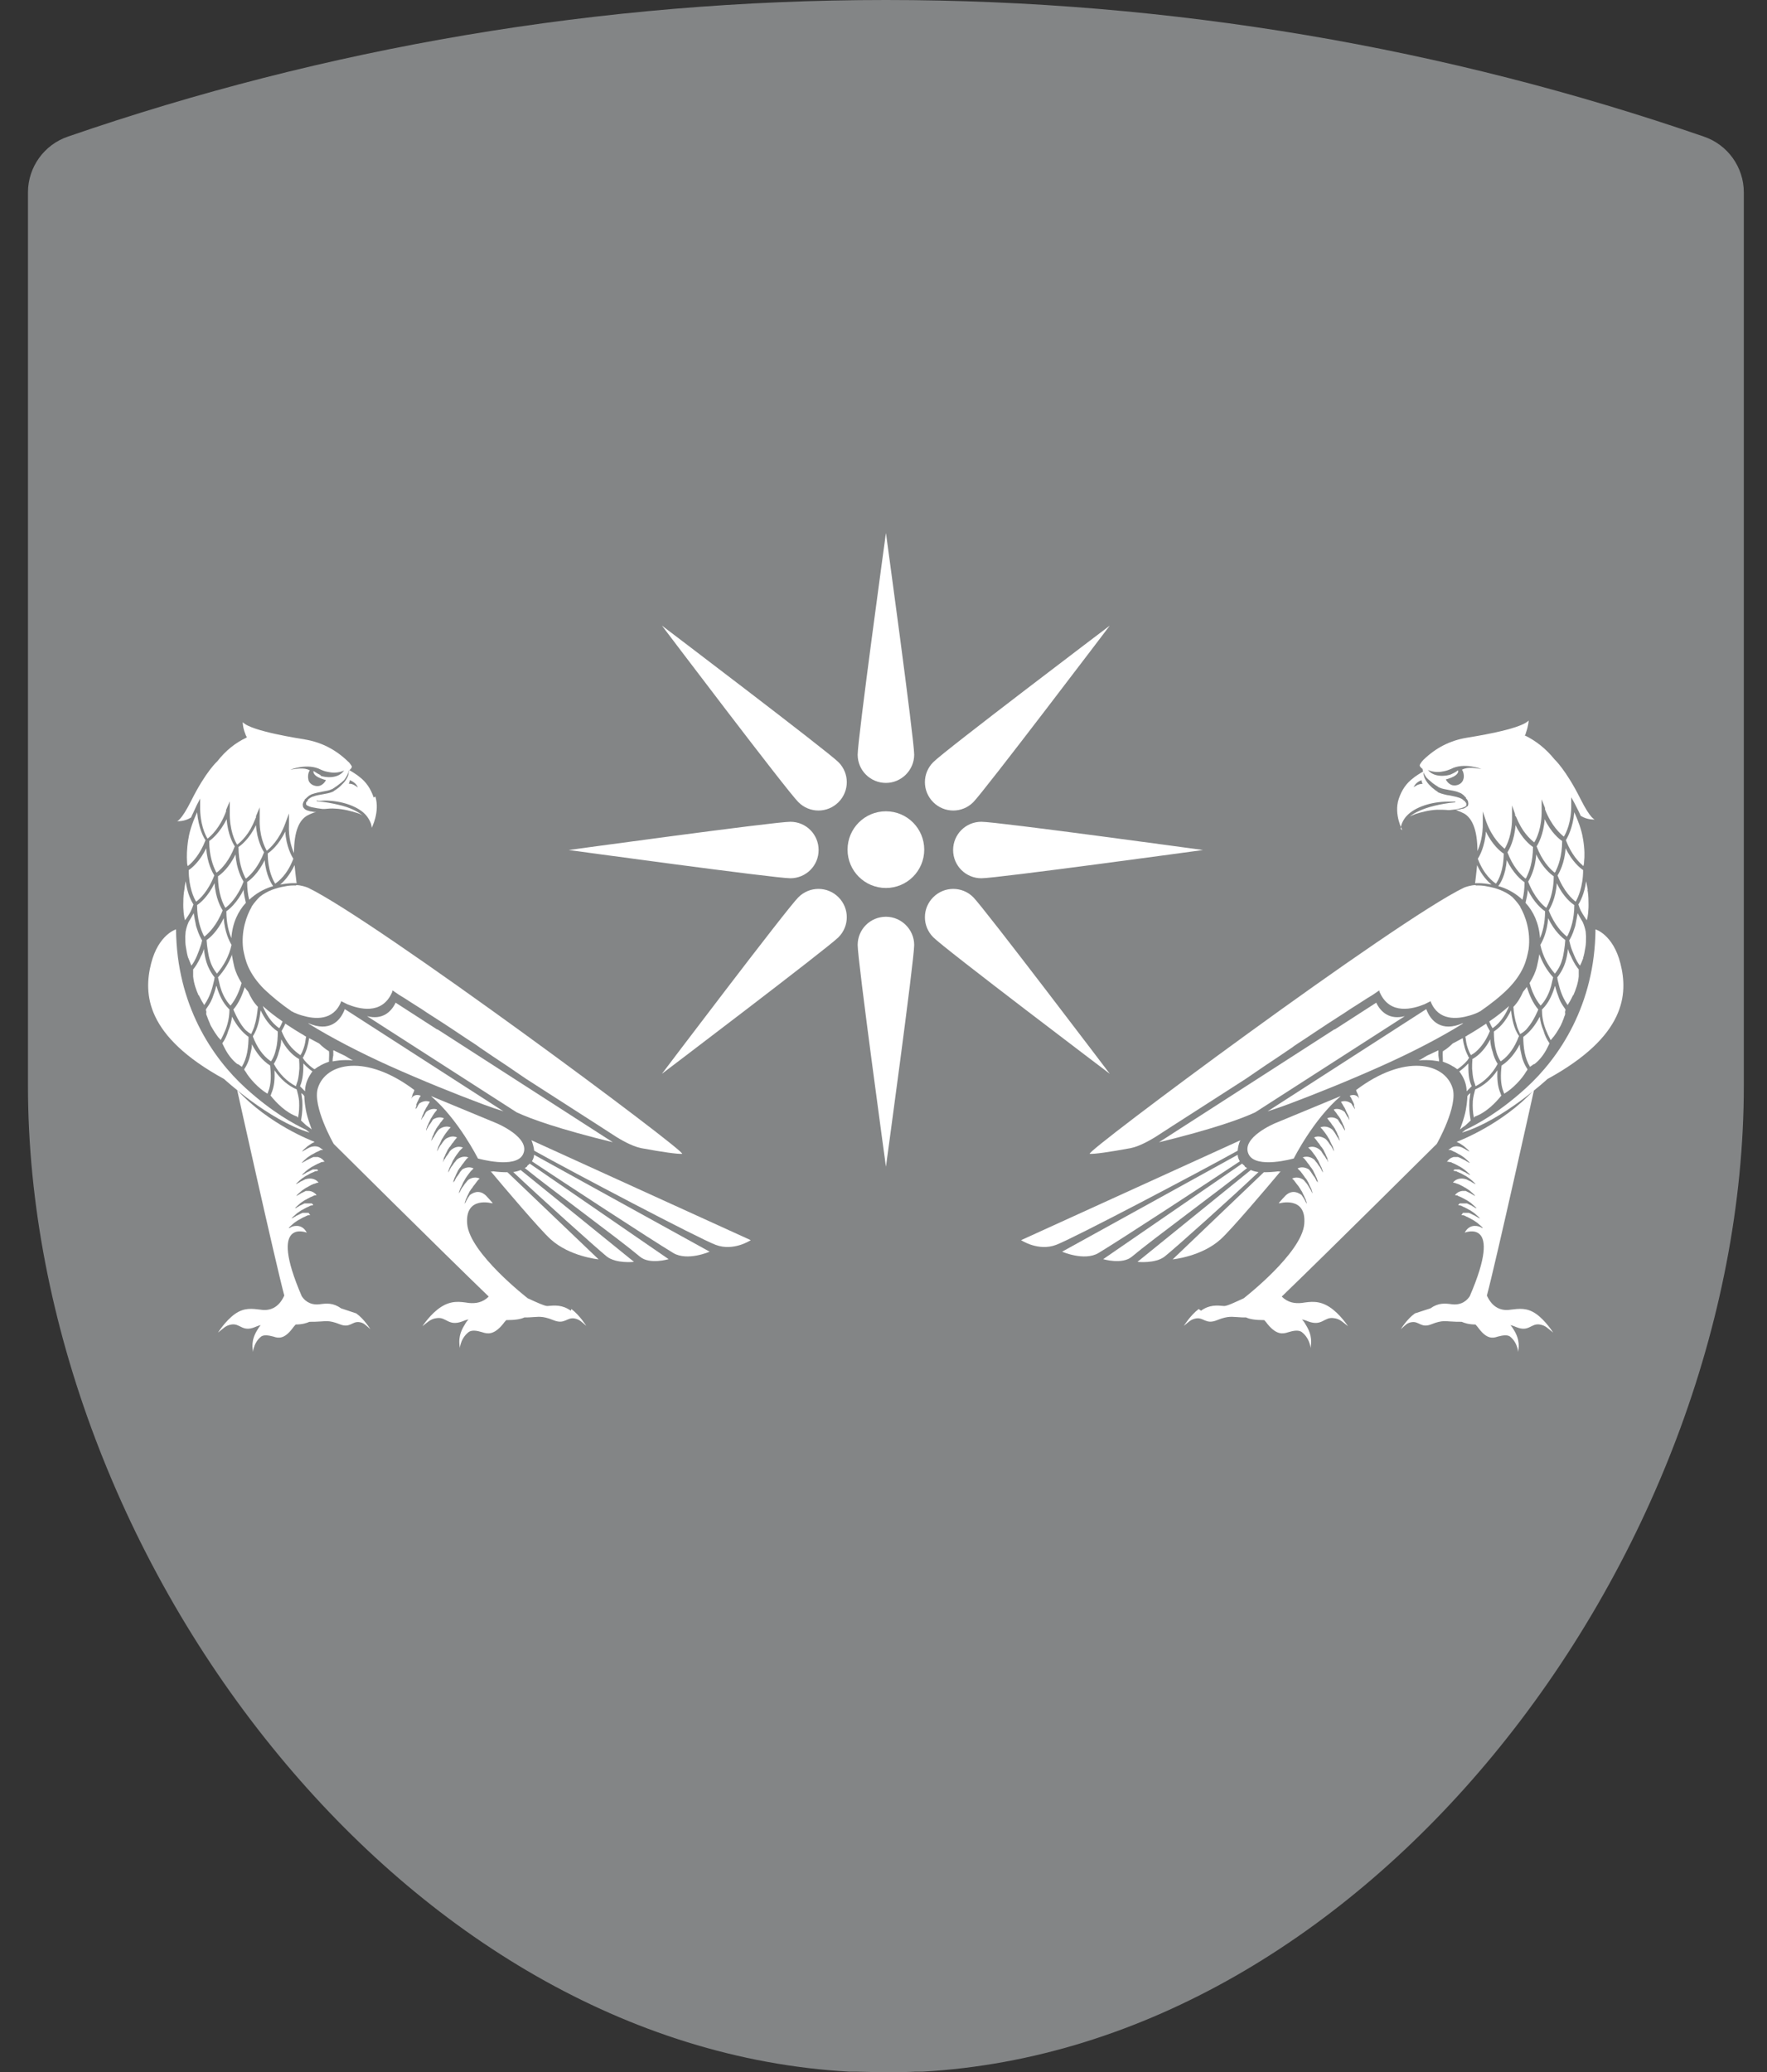 <svg width="58" height="68" viewBox="0 0 58 68" fill="none" xmlns="http://www.w3.org/2000/svg">
<rect x="0" y="0" width="58" height="68" fill="#333333" stroke="none"/>
<path d="M55.925 4.482C47.513 1.579 38.484 0 29.078 0C19.673 0 10.643 1.579 2.232 4.482C1.448 4.747 0.918 5.486 0.918 6.314V35.634C0.918 43.361 4.064 51.464 9.164 57.623C13.999 63.474 20.578 67.581 27.886 67.989C27.886 67.989 27.985 67.989 28.129 67.989C28.295 67.989 28.471 68 28.637 68C28.802 68 28.957 68 29.078 68C29.2 68 29.354 68 29.52 68C29.686 68 29.862 68 30.028 67.989C30.171 67.989 30.271 67.989 30.271 67.989C37.567 67.581 44.158 63.474 48.993 57.623C54.093 51.453 57.239 43.361 57.239 35.634V6.314C57.239 5.486 56.709 4.747 55.925 4.482Z" fill="#838586"/>
<path d="M10.149 37.157C10.149 37.157 10.083 37.112 10.05 37.079C9.653 36.892 8.924 36.494 8.063 35.71C6.959 34.706 5.8 32.973 5.778 30.5C5.778 30.5 5.204 30.666 4.961 31.615C4.707 32.62 4.773 33.999 7.356 35.412C7.356 35.412 8.814 36.759 10.149 37.167" fill="white"/>
<path d="M11.197 42.938C10.932 42.75 10.722 42.772 10.479 42.805C10.28 42.827 10.059 42.772 9.905 42.54C8.779 39.935 10.07 40.454 10.07 40.454C9.894 40.112 9.563 40.266 9.563 40.266C9.541 40.277 9.519 40.299 9.497 40.299C9.485 40.299 9.474 40.31 9.474 40.31C9.474 40.31 9.474 40.31 9.485 40.288C9.497 40.277 9.519 40.255 9.541 40.233C9.563 40.211 9.596 40.189 9.629 40.156C9.662 40.123 9.706 40.101 9.75 40.068C9.772 40.056 9.795 40.035 9.828 40.023C9.85 40.012 9.883 39.99 9.905 39.979C9.927 39.968 9.96 39.946 9.993 39.935C10.004 39.935 10.026 39.924 10.037 39.913C10.049 39.913 10.07 39.902 10.082 39.891C10.093 39.891 10.115 39.88 10.137 39.88C10.148 39.88 10.17 39.88 10.181 39.869C10.181 39.869 10.17 39.858 10.159 39.847C10.159 39.847 10.159 39.847 10.148 39.836C10.148 39.836 10.148 39.825 10.137 39.814C10.137 39.814 10.137 39.814 10.126 39.803C10.126 39.803 10.126 39.803 10.115 39.803C10.115 39.803 10.115 39.803 10.104 39.803C10.104 39.803 10.104 39.803 10.093 39.803C10.093 39.803 10.082 39.803 10.07 39.803C10.07 39.803 10.059 39.803 10.049 39.803C10.049 39.803 10.037 39.803 10.026 39.803C10.026 39.803 10.026 39.803 10.015 39.803C10.015 39.803 10.015 39.803 10.004 39.803H9.971C9.971 39.803 9.971 39.803 9.96 39.803C9.96 39.803 9.96 39.803 9.949 39.803C9.949 39.803 9.949 39.803 9.938 39.803C9.938 39.803 9.905 39.814 9.883 39.825C9.839 39.847 9.795 39.869 9.75 39.891C9.728 39.891 9.717 39.913 9.695 39.924C9.673 39.924 9.662 39.946 9.651 39.946C9.629 39.957 9.607 39.979 9.585 39.979C9.574 39.979 9.563 39.99 9.563 39.99C9.563 39.99 9.563 39.99 9.585 39.968C9.596 39.957 9.618 39.935 9.64 39.913C9.662 39.891 9.695 39.869 9.728 39.836C9.761 39.803 9.806 39.781 9.85 39.748C9.872 39.736 9.894 39.714 9.927 39.703C9.949 39.692 9.982 39.67 10.004 39.659C10.037 39.648 10.059 39.626 10.093 39.615C10.104 39.615 10.126 39.604 10.137 39.593C10.148 39.593 10.17 39.582 10.181 39.571C10.192 39.571 10.214 39.56 10.225 39.56C10.247 39.56 10.258 39.56 10.28 39.549C10.28 39.549 10.28 39.538 10.269 39.527C10.269 39.527 10.269 39.527 10.258 39.516C10.258 39.516 10.258 39.516 10.247 39.505C10.247 39.505 10.247 39.505 10.236 39.494C10.236 39.494 10.236 39.494 10.225 39.494C10.225 39.494 10.214 39.494 10.203 39.494C10.203 39.494 10.203 39.494 10.192 39.494C10.192 39.494 10.181 39.494 10.17 39.494C10.17 39.494 10.17 39.494 10.159 39.494C10.159 39.494 10.148 39.494 10.137 39.494C10.137 39.494 10.137 39.494 10.126 39.494C10.126 39.494 10.126 39.494 10.115 39.494C10.115 39.494 10.115 39.494 10.104 39.494H10.093H10.07C10.07 39.494 10.07 39.494 10.059 39.494C10.059 39.494 10.059 39.494 10.049 39.494C10.049 39.494 10.049 39.494 10.037 39.494C10.037 39.494 10.037 39.494 10.026 39.494C10.026 39.494 10.026 39.494 10.015 39.494C10.015 39.494 10.004 39.494 9.993 39.494C9.949 39.516 9.905 39.538 9.861 39.56C9.839 39.56 9.828 39.582 9.806 39.593C9.784 39.593 9.772 39.615 9.761 39.615C9.739 39.637 9.717 39.648 9.695 39.648C9.684 39.648 9.673 39.659 9.673 39.659C9.673 39.659 9.673 39.659 9.695 39.637C9.706 39.626 9.728 39.604 9.75 39.582C9.772 39.56 9.806 39.538 9.839 39.505C9.872 39.471 9.916 39.449 9.96 39.416C9.982 39.405 10.004 39.383 10.037 39.372C10.059 39.361 10.093 39.339 10.115 39.328C10.148 39.317 10.17 39.295 10.203 39.284C10.214 39.284 10.236 39.273 10.247 39.262C10.258 39.262 10.28 39.262 10.291 39.24C10.302 39.24 10.324 39.229 10.335 39.229C10.357 39.229 10.369 39.229 10.391 39.218C10.313 39.129 10.236 39.096 10.159 39.085C10.148 39.085 10.126 39.085 10.115 39.085H10.104C10.104 39.085 10.093 39.085 10.082 39.085C10.082 39.085 10.07 39.085 10.059 39.085C10.059 39.085 10.059 39.085 10.049 39.085C10.049 39.085 10.049 39.085 10.037 39.085C9.993 39.107 9.949 39.129 9.905 39.151C9.883 39.151 9.872 39.173 9.85 39.184C9.839 39.184 9.817 39.206 9.806 39.206C9.784 39.218 9.761 39.24 9.739 39.24C9.728 39.24 9.717 39.251 9.717 39.251C9.717 39.251 9.717 39.251 9.739 39.229C9.75 39.218 9.772 39.196 9.795 39.173C9.817 39.151 9.85 39.129 9.883 39.096C9.916 39.063 9.96 39.041 10.004 39.008C10.026 38.997 10.049 38.975 10.082 38.964C10.104 38.953 10.137 38.931 10.159 38.919C10.192 38.908 10.214 38.886 10.247 38.875C10.258 38.875 10.28 38.864 10.291 38.853C10.302 38.853 10.324 38.853 10.335 38.842C10.357 38.842 10.369 38.831 10.391 38.82C10.413 38.82 10.424 38.82 10.446 38.809C10.446 38.809 10.446 38.809 10.457 38.809C10.313 38.633 10.104 38.677 10.037 38.699C10.037 38.699 10.037 38.699 10.026 38.699C9.982 38.721 9.938 38.743 9.894 38.765C9.872 38.765 9.861 38.787 9.839 38.798C9.828 38.798 9.806 38.82 9.795 38.82C9.772 38.831 9.75 38.853 9.728 38.853C9.717 38.853 9.706 38.864 9.706 38.864C9.706 38.864 9.706 38.864 9.728 38.842C9.739 38.831 9.761 38.809 9.784 38.787C9.806 38.765 9.839 38.732 9.872 38.71C9.905 38.677 9.949 38.655 9.993 38.621C10.015 38.61 10.037 38.588 10.07 38.577C10.093 38.566 10.126 38.544 10.148 38.533C10.17 38.522 10.203 38.5 10.236 38.489C10.247 38.489 10.269 38.478 10.28 38.467C10.291 38.467 10.313 38.467 10.324 38.445C10.335 38.445 10.357 38.434 10.369 38.434C10.391 38.434 10.402 38.434 10.424 38.423H10.446C10.446 38.423 10.446 38.423 10.435 38.412C10.435 38.412 10.435 38.401 10.424 38.39C10.424 38.39 10.424 38.39 10.413 38.379C10.413 38.379 10.402 38.379 10.391 38.379C10.391 38.379 10.391 38.379 10.369 38.379C10.369 38.379 10.369 38.379 10.357 38.379C10.357 38.379 10.357 38.379 10.347 38.379H10.302C10.302 38.379 10.302 38.379 10.291 38.379C10.291 38.379 10.291 38.379 10.28 38.379C10.28 38.379 10.28 38.379 10.269 38.379C10.269 38.379 10.247 38.39 10.225 38.401C10.181 38.423 10.137 38.445 10.093 38.467C10.07 38.467 10.059 38.489 10.037 38.5C10.026 38.5 10.004 38.522 9.993 38.522C9.971 38.533 9.949 38.555 9.927 38.555C9.916 38.555 9.905 38.566 9.905 38.566C9.905 38.566 9.905 38.566 9.927 38.544C9.927 38.533 9.96 38.511 9.982 38.489C10.004 38.467 10.037 38.434 10.07 38.412C10.104 38.379 10.148 38.357 10.192 38.323C10.214 38.312 10.236 38.29 10.269 38.279C10.291 38.268 10.324 38.246 10.347 38.235C10.38 38.224 10.402 38.202 10.435 38.191C10.446 38.191 10.468 38.18 10.479 38.169C10.49 38.169 10.512 38.169 10.523 38.147C10.534 38.147 10.556 38.136 10.567 38.136C10.578 38.136 10.6 38.136 10.623 38.125H10.645H10.656C10.656 38.125 10.589 38.047 10.556 38.025C10.545 38.025 10.534 38.014 10.523 38.003C10.49 37.992 10.468 37.981 10.435 37.97C10.435 37.97 10.424 37.97 10.413 37.97C10.391 37.97 10.369 37.97 10.347 37.97C10.347 37.97 10.335 37.97 10.324 37.97H10.313C10.313 37.97 10.313 37.97 10.291 37.97C10.269 37.981 10.236 37.992 10.214 38.003C10.17 38.025 10.126 38.047 10.082 38.069C10.059 38.069 10.049 38.092 10.026 38.103C10.015 38.103 9.993 38.125 9.982 38.125C9.949 38.136 9.938 38.158 9.916 38.158C9.905 38.158 9.894 38.169 9.894 38.169C9.894 38.169 9.894 38.169 9.916 38.147C9.927 38.136 9.949 38.114 9.971 38.092C9.993 38.069 10.026 38.047 10.059 38.014C10.093 37.981 10.137 37.959 10.181 37.926C10.203 37.915 10.225 37.893 10.258 37.882C10.28 37.871 10.313 37.849 10.335 37.838C10.357 37.827 10.391 37.805 10.424 37.794C10.435 37.794 10.457 37.782 10.468 37.772C10.479 37.772 10.501 37.761 10.512 37.749C10.534 37.749 10.545 37.738 10.567 37.738C10.578 37.738 10.589 37.738 10.6 37.738C10.6 37.738 10.6 37.727 10.578 37.716C10.578 37.716 10.567 37.705 10.556 37.705C10.556 37.705 10.501 37.661 10.479 37.65C10.357 37.595 10.236 37.628 10.181 37.65C10.148 37.661 10.115 37.683 10.093 37.694C10.07 37.694 10.059 37.716 10.037 37.727C10.026 37.727 10.004 37.749 9.993 37.749C9.971 37.761 9.949 37.782 9.927 37.782C9.916 37.782 9.905 37.794 9.905 37.794C9.905 37.794 9.905 37.794 9.927 37.772C9.938 37.76 9.96 37.738 9.982 37.716C10.004 37.694 10.037 37.672 10.07 37.639C10.104 37.606 10.148 37.584 10.192 37.551C10.214 37.54 10.236 37.518 10.269 37.507C10.291 37.495 10.313 37.484 10.324 37.473C10.236 37.44 8.823 36.899 7.785 35.773C7.785 35.773 9.011 41.304 9.331 42.518C9.143 42.938 8.834 43.026 8.558 42.982C8.282 42.949 8.017 42.905 7.708 43.125C7.399 43.346 7.156 43.733 7.156 43.733C7.344 43.589 7.399 43.501 7.598 43.468C7.885 43.423 7.951 43.721 8.36 43.556C8.437 43.523 8.492 43.501 8.558 43.49C8.514 43.534 8.481 43.589 8.448 43.644C8.227 43.998 8.293 44.251 8.304 44.362C8.304 44.472 8.282 44.097 8.569 43.865C8.658 43.799 8.812 43.821 8.978 43.865C9.132 43.92 9.331 43.953 9.596 43.6C9.629 43.556 9.662 43.512 9.706 43.468C9.916 43.468 10.059 43.423 10.159 43.379C10.269 43.379 10.391 43.379 10.523 43.368C10.656 43.368 10.788 43.313 11.141 43.456C11.495 43.6 11.55 43.357 11.793 43.39C11.947 43.412 12.002 43.49 12.157 43.622C12.157 43.622 11.958 43.291 11.693 43.103" fill="white"/>
<path d="M18.735 43.015C18.459 42.816 18.216 42.839 17.963 42.861C17.874 42.861 17.609 42.739 17.322 42.607C17.322 42.607 15.413 41.127 15.335 40.167C15.258 39.229 16.163 39.494 16.163 39.494C16.163 39.494 16.163 39.494 16.163 39.472C16.086 39.383 16.009 39.295 15.943 39.229C15.711 39.019 15.501 39.163 15.424 39.218C15.402 39.251 15.38 39.284 15.357 39.317C15.346 39.339 15.335 39.35 15.324 39.372C15.324 39.383 15.302 39.405 15.302 39.416C15.291 39.45 15.269 39.472 15.269 39.483C15.269 39.494 15.258 39.505 15.258 39.505C15.258 39.505 15.258 39.505 15.258 39.483C15.258 39.472 15.258 39.438 15.28 39.405C15.28 39.372 15.302 39.339 15.324 39.295C15.335 39.251 15.368 39.207 15.39 39.151C15.402 39.129 15.413 39.096 15.435 39.074C15.446 39.052 15.468 39.019 15.49 38.997C15.512 38.975 15.523 38.942 15.545 38.92C15.545 38.909 15.567 38.898 15.578 38.876C15.589 38.864 15.6 38.853 15.611 38.831C15.622 38.82 15.633 38.809 15.644 38.787C15.655 38.776 15.666 38.765 15.678 38.743C15.678 38.743 15.689 38.732 15.7 38.721L15.722 38.699C15.722 38.699 15.744 38.688 15.744 38.677C15.578 38.6 15.424 38.677 15.357 38.732C15.346 38.754 15.324 38.765 15.313 38.787C15.291 38.809 15.28 38.831 15.258 38.853C15.225 38.898 15.203 38.942 15.17 38.975C15.159 38.997 15.148 39.008 15.137 39.03C15.126 39.052 15.115 39.063 15.115 39.074C15.104 39.107 15.082 39.129 15.082 39.141C15.082 39.151 15.07 39.163 15.07 39.163C15.07 39.163 15.07 39.163 15.07 39.141C15.07 39.118 15.07 39.096 15.092 39.063C15.092 39.03 15.115 38.997 15.137 38.953C15.159 38.909 15.181 38.864 15.203 38.809C15.214 38.787 15.236 38.754 15.247 38.732C15.258 38.71 15.28 38.677 15.291 38.655C15.313 38.633 15.324 38.6 15.346 38.578C15.357 38.566 15.368 38.544 15.38 38.533C15.38 38.522 15.402 38.511 15.413 38.489C15.424 38.478 15.435 38.456 15.446 38.445C15.457 38.434 15.468 38.423 15.49 38.401C15.49 38.401 15.501 38.39 15.512 38.379L15.534 38.357C15.534 38.357 15.534 38.357 15.545 38.346C15.391 38.268 15.247 38.335 15.17 38.379C15.159 38.401 15.137 38.423 15.126 38.434C15.104 38.456 15.092 38.478 15.082 38.5C15.048 38.544 15.026 38.589 14.993 38.622C14.982 38.644 14.971 38.655 14.96 38.677C14.96 38.688 14.938 38.71 14.938 38.721C14.927 38.754 14.905 38.776 14.894 38.787C14.894 38.798 14.883 38.809 14.883 38.809C14.883 38.809 14.883 38.809 14.883 38.787C14.883 38.765 14.883 38.743 14.905 38.71C14.905 38.677 14.927 38.644 14.949 38.6C14.96 38.555 14.993 38.511 15.015 38.456C15.026 38.434 15.037 38.401 15.059 38.379C15.07 38.357 15.092 38.324 15.115 38.301C15.137 38.279 15.148 38.246 15.17 38.224C15.17 38.213 15.192 38.202 15.203 38.18C15.214 38.169 15.225 38.158 15.236 38.136C15.247 38.125 15.258 38.103 15.269 38.092C15.28 38.081 15.291 38.07 15.302 38.048C15.302 38.048 15.313 38.037 15.324 38.026L15.346 38.004C15.346 38.004 15.357 38.003 15.368 37.992C15.368 37.992 15.368 37.992 15.368 37.981C15.181 37.915 15.026 38.026 14.982 38.07C14.982 38.07 14.971 38.092 14.96 38.103C14.938 38.125 14.927 38.147 14.905 38.169C14.872 38.213 14.85 38.257 14.816 38.291C14.806 38.313 14.794 38.324 14.783 38.346C14.783 38.357 14.761 38.379 14.761 38.39C14.75 38.423 14.728 38.445 14.728 38.456C14.728 38.467 14.717 38.478 14.717 38.478C14.717 38.478 14.717 38.478 14.717 38.456C14.717 38.434 14.717 38.412 14.739 38.379C14.739 38.346 14.761 38.312 14.783 38.268C14.806 38.224 14.828 38.18 14.85 38.125C14.861 38.103 14.872 38.07 14.894 38.048C14.905 38.026 14.927 37.992 14.938 37.97C14.96 37.948 14.971 37.915 14.993 37.893C14.993 37.882 15.015 37.871 15.026 37.849C15.026 37.838 15.048 37.827 15.059 37.805C15.07 37.794 15.082 37.772 15.092 37.761C15.104 37.75 15.115 37.739 15.137 37.716C15.137 37.716 15.148 37.705 15.159 37.694L15.181 37.672C15.181 37.672 15.181 37.672 15.192 37.672C15.192 37.672 15.192 37.672 15.192 37.661C15.015 37.584 14.861 37.694 14.806 37.739C14.806 37.739 14.794 37.761 14.783 37.761C14.761 37.783 14.75 37.805 14.739 37.827C14.706 37.871 14.684 37.915 14.651 37.948C14.64 37.97 14.629 37.981 14.618 38.004C14.618 38.014 14.596 38.037 14.585 38.048C14.574 38.081 14.552 38.103 14.552 38.114C14.552 38.125 14.541 38.136 14.541 38.136V38.114C14.541 38.114 14.563 38.07 14.563 38.037C14.563 38.004 14.585 37.97 14.607 37.926C14.618 37.882 14.651 37.838 14.673 37.783C14.684 37.761 14.695 37.727 14.717 37.705C14.728 37.683 14.75 37.65 14.772 37.628C14.794 37.606 14.806 37.573 14.828 37.551C14.828 37.54 14.85 37.518 14.861 37.507C14.872 37.496 14.883 37.485 14.894 37.463C14.905 37.452 14.916 37.429 14.927 37.418C14.938 37.407 14.949 37.396 14.96 37.374C14.96 37.374 14.971 37.363 14.982 37.352L15.004 37.33C14.85 37.253 14.706 37.33 14.629 37.374C14.629 37.385 14.607 37.396 14.596 37.407C14.574 37.429 14.563 37.452 14.541 37.474C14.507 37.518 14.485 37.562 14.452 37.595C14.441 37.617 14.43 37.628 14.419 37.65C14.419 37.661 14.397 37.683 14.397 37.694C14.386 37.716 14.364 37.739 14.364 37.761C14.364 37.772 14.353 37.783 14.353 37.783C14.353 37.783 14.353 37.783 14.353 37.761C14.353 37.739 14.353 37.716 14.375 37.683C14.375 37.65 14.397 37.617 14.419 37.573C14.441 37.529 14.463 37.485 14.485 37.429C14.496 37.407 14.507 37.374 14.53 37.352C14.541 37.33 14.563 37.297 14.574 37.275C14.596 37.253 14.607 37.22 14.629 37.198C14.629 37.187 14.651 37.175 14.662 37.154C14.662 37.142 14.684 37.131 14.695 37.109C14.706 37.098 14.717 37.087 14.728 37.065C14.739 37.054 14.75 37.043 14.772 37.021C14.772 37.021 14.783 37.01 14.794 36.999C14.585 36.911 14.408 37.065 14.386 37.087C14.386 37.098 14.364 37.12 14.353 37.131C14.32 37.175 14.298 37.22 14.276 37.253C14.265 37.275 14.254 37.286 14.242 37.308C14.242 37.319 14.22 37.341 14.209 37.352C14.198 37.385 14.176 37.407 14.176 37.418C14.176 37.429 14.165 37.441 14.165 37.441C14.165 37.441 14.165 37.441 14.165 37.418C14.165 37.396 14.165 37.374 14.187 37.341C14.187 37.308 14.209 37.275 14.232 37.231C14.242 37.187 14.265 37.142 14.298 37.087C14.309 37.065 14.32 37.032 14.342 37.01C14.353 36.988 14.375 36.955 14.397 36.933C14.419 36.911 14.43 36.877 14.452 36.855C14.452 36.844 14.474 36.822 14.485 36.811C14.496 36.8 14.507 36.789 14.518 36.767C14.53 36.756 14.54 36.734 14.552 36.723C14.552 36.723 14.563 36.712 14.574 36.701C14.43 36.635 14.298 36.69 14.22 36.734C14.198 36.756 14.187 36.778 14.176 36.8C14.143 36.844 14.121 36.889 14.088 36.922C14.077 36.944 14.066 36.955 14.055 36.977C14.055 36.988 14.033 37.01 14.033 37.021C14.022 37.043 14 37.065 14 37.087C14 37.098 13.989 37.109 13.989 37.109C13.989 37.109 13.989 37.109 13.989 37.087C13.989 37.076 13.989 37.043 14.011 37.01C14.011 36.977 14.033 36.944 14.055 36.9C14.066 36.855 14.099 36.811 14.121 36.756C14.132 36.734 14.143 36.701 14.165 36.679C14.176 36.657 14.198 36.624 14.209 36.602C14.232 36.579 14.242 36.546 14.265 36.524C14.265 36.513 14.287 36.502 14.298 36.48C14.309 36.469 14.32 36.458 14.331 36.436C14.331 36.436 14.331 36.436 14.342 36.425C14.342 36.425 14.342 36.414 14.331 36.403C14.165 36.359 14.022 36.458 13.978 36.502C13.978 36.502 13.978 36.502 13.978 36.513C13.978 36.513 13.978 36.513 13.966 36.524C13.966 36.524 13.966 36.524 13.966 36.535C13.966 36.535 13.966 36.535 13.956 36.546C13.956 36.546 13.944 36.557 13.944 36.568C13.933 36.59 13.922 36.602 13.911 36.624C13.911 36.635 13.889 36.657 13.878 36.668C13.867 36.69 13.845 36.712 13.845 36.734C13.845 36.745 13.834 36.756 13.834 36.756C13.834 36.756 13.834 36.756 13.834 36.734C13.834 36.712 13.834 36.69 13.856 36.657C13.856 36.624 13.878 36.59 13.9 36.546C13.911 36.502 13.933 36.458 13.966 36.403C13.978 36.381 13.989 36.348 14.011 36.325C14.022 36.303 14.044 36.27 14.055 36.248C14.077 36.215 14.088 36.193 14.11 36.16C13.966 36.105 13.845 36.16 13.757 36.215C13.757 36.237 13.735 36.248 13.724 36.27C13.724 36.281 13.702 36.303 13.702 36.315C13.691 36.348 13.668 36.37 13.657 36.381C13.657 36.392 13.646 36.403 13.646 36.403C13.646 36.403 13.646 36.403 13.646 36.381C13.646 36.359 13.646 36.337 13.668 36.303C13.668 36.303 13.668 36.303 13.668 36.292C13.668 36.292 13.668 36.292 13.668 36.281C13.668 36.281 13.668 36.281 13.668 36.27C13.668 36.27 13.668 36.27 13.668 36.248C13.668 36.248 13.668 36.226 13.68 36.215C13.691 36.171 13.724 36.127 13.746 36.072C13.757 36.05 13.768 36.016 13.79 35.994C13.79 35.994 13.801 35.972 13.812 35.961C13.657 35.895 13.558 35.972 13.525 36.017C13.525 36.017 13.525 36.016 13.525 36.028C13.525 36.038 13.514 36.05 13.514 36.05C13.514 36.05 13.514 36.05 13.514 36.028C13.514 36.016 13.525 35.983 13.536 35.95C13.536 35.917 13.558 35.884 13.58 35.84C13.58 35.829 13.58 35.818 13.591 35.807C13.602 35.796 13.591 35.785 13.602 35.774C12.024 34.581 10.699 34.868 10.434 35.707C10.246 36.303 10.953 37.54 10.953 37.54C10.953 37.54 14.53 41.094 16.042 42.551C15.843 42.75 15.611 42.783 15.39 42.761C15.092 42.717 14.816 42.673 14.474 42.894C14.132 43.114 13.867 43.523 13.867 43.523C14.066 43.368 14.143 43.28 14.342 43.258C14.651 43.214 14.717 43.534 15.17 43.368C15.247 43.335 15.313 43.313 15.38 43.302C15.335 43.346 15.291 43.401 15.258 43.468C15.015 43.843 15.082 44.108 15.092 44.229C15.092 44.351 15.07 43.953 15.39 43.711C15.49 43.644 15.655 43.666 15.832 43.722C15.998 43.777 16.207 43.821 16.506 43.457C16.539 43.413 16.572 43.368 16.616 43.324C16.914 43.324 17.102 43.291 17.212 43.236C17.3 43.236 17.4 43.236 17.499 43.225C17.642 43.225 17.786 43.17 18.161 43.324C18.537 43.479 18.603 43.225 18.857 43.269C19.022 43.302 19.089 43.379 19.243 43.512C19.243 43.512 19.033 43.17 18.757 42.96" fill="white"/>
<path d="M10.125 33.592C10.909 34.078 11.836 34.552 12.763 34.972C13.867 35.468 14.971 35.91 15.854 36.241C16.097 36.33 16.318 36.407 16.528 36.473L11.317 33.117C11.174 33.515 10.809 33.879 10.125 33.581" fill="white"/>
<path d="M10.94 34.469V34.634C10.94 34.634 10.918 34.734 10.918 34.789C10.918 34.8 10.918 34.822 10.918 34.833C10.995 34.822 11.216 34.767 11.591 34.8C11.558 34.789 11.514 34.767 11.481 34.745C11.426 34.712 11.371 34.678 11.315 34.645C11.194 34.59 11.062 34.524 10.951 34.469" fill="white"/>
<path d="M9.716 29.058C9.617 29.058 9.473 29.058 9.341 29.091C9.076 29.135 8.767 29.235 8.524 29.433C8.446 29.511 8.347 29.621 8.259 29.753C8.259 29.753 8.259 29.753 8.259 29.764C8.093 30.051 7.905 30.559 7.983 31.155C8.016 31.332 8.06 31.531 8.148 31.729C8.259 31.972 8.424 32.215 8.667 32.458C8.921 32.701 9.23 32.955 9.583 33.197C9.594 33.197 9.605 33.197 9.628 33.22C9.705 33.253 9.804 33.297 9.926 33.33C10.334 33.451 10.941 33.507 11.195 32.877C11.195 32.877 11.195 32.866 11.195 32.855C11.217 32.866 11.239 32.877 11.261 32.888C11.306 32.91 11.35 32.933 11.394 32.955C11.769 33.109 12.542 33.33 12.873 32.557C12.873 32.546 12.873 32.535 12.884 32.513C12.884 32.513 12.884 32.513 12.884 32.502L13.094 32.646C13.226 32.723 13.359 32.811 13.513 32.91C13.624 32.977 13.734 33.054 13.845 33.12C13.955 33.197 14.076 33.275 14.198 33.352C14.441 33.507 14.694 33.672 14.959 33.849C15.092 33.937 15.224 34.025 15.357 34.114C15.489 34.202 15.633 34.29 15.765 34.39C16.041 34.577 16.317 34.765 16.604 34.953C16.825 35.107 17.046 35.251 17.267 35.405L19.673 36.951L20.236 37.315C20.346 37.381 20.722 37.613 21.042 37.679C21.759 37.812 22.245 37.878 22.389 37.867C22.62 37.856 12.332 30.206 10.113 29.135C10.069 29.113 9.87 29.047 9.727 29.047" fill="white"/>
<path d="M14.354 33.789L12.985 32.906C12.842 33.215 12.544 33.48 12.047 33.348L16.959 36.505C17.434 36.726 18.361 37.057 20.116 37.487L14.354 33.778V33.789Z" fill="white"/>
<path d="M9.762 36.67C9.762 36.67 9.773 36.67 9.784 36.67C9.817 36.505 9.828 36.328 9.817 36.13C9.806 36.008 9.773 35.876 9.74 35.754C9.464 35.633 9.21 35.423 9.011 35.125C9.022 35.39 9.011 35.655 8.901 35.898C8.901 35.92 8.89 35.931 8.879 35.953C9.056 36.174 9.376 36.516 9.762 36.648" fill="white"/>
<path d="M9.879 36.769C9.879 36.769 9.912 36.802 9.923 36.813C9.967 36.858 10.011 36.891 10.056 36.935C10.122 36.979 10.177 37.023 10.232 37.067C10.199 36.968 10.144 36.835 10.089 36.637C10.011 36.361 9.989 36.063 9.989 35.974C9.989 35.974 9.978 35.963 9.967 35.941C9.967 35.941 9.945 35.919 9.934 35.908C9.923 35.897 9.912 35.886 9.89 35.875C9.901 35.963 9.912 36.041 9.923 36.118C9.934 36.328 9.923 36.526 9.89 36.714C9.89 36.725 9.89 36.747 9.879 36.769Z" fill="white"/>
<path d="M9.958 34.91C9.958 35.163 9.947 35.417 9.848 35.649C9.892 35.693 9.958 35.76 10.013 35.815C10.013 35.66 10.057 35.495 10.135 35.351C10.157 35.307 10.179 35.274 10.201 35.241C10.212 35.219 10.234 35.185 10.256 35.163C10.179 35.108 10.057 35.009 9.958 34.898" fill="white"/>
<path d="M8.777 35.896C8.777 35.874 8.799 35.863 8.799 35.841C8.91 35.576 8.899 35.256 8.866 34.969C8.59 34.792 8.402 34.527 8.27 34.273C8.27 34.373 8.247 34.472 8.225 34.56C8.192 34.748 8.126 34.925 8.016 35.09C8.016 35.112 8.038 35.145 8.06 35.168C8.192 35.399 8.49 35.72 8.766 35.885" fill="white"/>
<path d="M9.827 34.75C9.827 34.75 9.816 34.75 9.805 34.75C9.573 34.617 9.375 34.385 9.231 34.109C9.231 34.242 9.198 34.385 9.154 34.518C9.121 34.661 9.066 34.794 8.988 34.915C9.165 35.246 9.43 35.5 9.706 35.644C9.706 35.644 9.706 35.644 9.717 35.644C9.717 35.644 9.717 35.622 9.728 35.611C9.728 35.6 9.728 35.589 9.739 35.566C9.75 35.533 9.761 35.5 9.772 35.467C9.805 35.335 9.816 35.202 9.827 35.07C9.827 34.97 9.827 34.871 9.816 34.761" fill="white"/>
<path d="M10.335 35.086C10.335 35.086 10.357 35.064 10.379 35.053C10.412 35.031 10.434 35.009 10.467 34.998C10.567 34.931 10.677 34.887 10.799 34.843C10.799 34.821 10.799 34.799 10.799 34.777C10.799 34.666 10.81 34.611 10.799 34.501C10.688 34.435 10.578 34.346 10.478 34.247C10.368 34.192 10.258 34.126 10.147 34.07C10.114 34.302 10.059 34.49 9.971 34.655C9.971 34.678 9.949 34.688 9.938 34.711C9.938 34.711 9.938 34.722 9.949 34.733C9.96 34.755 9.982 34.777 9.993 34.799C10.092 34.92 10.225 35.031 10.313 35.086" fill="white"/>
<path d="M9.706 34.51C9.706 34.51 9.783 34.576 9.816 34.598C9.827 34.598 9.86 34.631 9.86 34.631C9.86 34.631 9.893 34.576 9.905 34.554C9.949 34.455 9.993 34.344 10.015 34.223C10.026 34.157 10.037 34.09 10.048 34.013C10.048 34.013 10.048 34.013 10.037 34.013C10.015 34.013 10.004 33.991 9.982 33.98C9.772 33.859 9.562 33.726 9.364 33.594C9.331 33.682 9.286 33.759 9.242 33.837C9.353 34.113 9.507 34.344 9.706 34.51Z" fill="white"/>
<path d="M8.301 34.017C8.433 34.37 8.632 34.647 8.864 34.812C8.875 34.812 8.886 34.823 8.897 34.834C8.897 34.834 8.897 34.823 8.908 34.812C8.908 34.812 8.919 34.79 8.93 34.779C8.985 34.68 9.029 34.569 9.051 34.459C9.107 34.26 9.118 34.05 9.118 33.852C8.842 33.675 8.665 33.388 8.555 33.156C8.522 33.443 8.466 33.752 8.301 34.006" fill="white"/>
<path d="M9.166 33.744C9.21 33.678 9.243 33.601 9.276 33.523C9.033 33.358 8.824 33.192 8.625 33.016C8.713 33.247 8.89 33.556 9.166 33.744Z" fill="white"/>
<path d="M7.816 34.924C7.816 34.924 7.893 34.979 7.937 35.012C8.025 34.868 8.081 34.703 8.114 34.537C8.147 34.361 8.158 34.184 8.158 34.029C7.948 33.875 7.772 33.665 7.617 33.367C7.595 33.522 7.562 33.665 7.496 33.82C7.451 33.974 7.385 34.118 7.297 34.239C7.33 34.316 7.374 34.394 7.407 34.46C7.518 34.659 7.65 34.813 7.794 34.924" fill="white"/>
<path d="M8.035 32.391C7.958 32.633 7.848 32.91 7.66 33.13C7.66 33.13 7.804 33.495 8.002 33.737C8.035 33.782 8.069 33.815 8.113 33.848C8.19 33.914 8.234 33.925 8.245 33.936C8.245 33.936 8.345 33.726 8.356 33.649C8.422 33.45 8.444 33.241 8.466 33.042C8.334 32.91 8.234 32.744 8.146 32.545C8.113 32.501 8.069 32.457 8.035 32.402" fill="white"/>
<path d="M6.769 33.216C6.769 33.216 6.769 33.238 6.769 33.249C6.769 33.249 6.769 33.26 6.769 33.271C6.769 33.304 6.791 33.337 6.802 33.37C6.802 33.37 6.835 33.47 6.857 33.514C6.857 33.514 6.879 33.569 6.89 33.591C6.89 33.613 6.912 33.635 6.923 33.668C6.968 33.746 7.012 33.823 7.056 33.889C7.078 33.922 7.111 33.967 7.133 34C7.155 34.022 7.166 34.055 7.188 34.066C7.21 34.088 7.221 34.11 7.244 34.132C7.31 34.011 7.365 33.889 7.409 33.779C7.497 33.547 7.531 33.337 7.531 33.127C7.531 33.127 7.519 33.117 7.508 33.105C7.31 32.907 7.199 32.653 7.122 32.41C7.122 32.388 7.111 32.366 7.1 32.355C7.1 32.355 7.1 32.355 7.1 32.344C7.067 32.487 7.023 32.62 6.968 32.763C6.957 32.796 6.934 32.83 6.923 32.863C6.879 32.951 6.824 33.028 6.758 33.127C6.758 33.161 6.769 33.194 6.78 33.227" fill="white"/>
<path d="M7.62 31.312C7.521 31.588 7.366 31.842 7.156 32.074C7.178 32.163 7.2 32.262 7.222 32.361C7.278 32.56 7.366 32.759 7.498 32.924C7.521 32.946 7.543 32.979 7.565 33.002C7.565 33.002 7.565 33.001 7.576 32.99C7.73 32.803 7.852 32.549 7.929 32.262C7.819 32.085 7.73 31.898 7.686 31.71C7.653 31.578 7.631 31.445 7.609 31.323" fill="white"/>
<path d="M6.528 32.664C6.594 32.807 6.66 32.918 6.704 32.984C6.914 32.675 6.969 32.421 7.035 32.145C7.035 32.123 7.035 32.101 7.046 32.079C6.77 31.726 6.726 31.417 6.693 31.141C6.671 31.229 6.638 31.306 6.594 31.384C6.494 31.615 6.395 31.748 6.34 31.814C6.34 31.891 6.34 31.969 6.34 32.046C6.362 32.278 6.439 32.487 6.516 32.664" fill="white"/>
<path d="M7.112 31.965C7.355 31.678 7.521 31.369 7.598 31.016C7.598 31.016 7.598 31.016 7.598 31.005C7.532 30.895 7.377 30.596 7.344 30.133C7.135 30.574 6.881 30.784 6.781 30.85C6.792 31.06 6.847 31.369 6.87 31.447C6.914 31.612 6.98 31.778 7.123 31.954" fill="white"/>
<path d="M6.181 31.437C6.203 31.503 6.281 31.68 6.281 31.691C6.347 31.614 6.413 31.492 6.468 31.36C6.513 31.249 6.557 31.139 6.601 30.995C6.612 30.951 6.623 30.907 6.634 30.863C6.601 30.808 6.524 30.675 6.457 30.454C6.435 30.399 6.424 30.333 6.413 30.267C6.391 30.178 6.38 30.079 6.358 29.969C6.303 30.068 6.248 30.168 6.192 30.256C6.148 30.355 6.115 30.454 6.093 30.576C6.093 30.631 6.082 30.675 6.082 30.73C6.082 30.863 6.082 30.984 6.104 31.095C6.126 31.238 6.148 31.349 6.181 31.448" fill="white"/>
<path d="M7.043 28.984C6.822 29.437 6.557 29.647 6.469 29.702C6.469 30.177 6.59 30.497 6.667 30.662C6.678 30.695 6.701 30.718 6.712 30.74C6.712 30.74 6.723 30.729 6.734 30.718C6.855 30.618 7.12 30.364 7.308 29.878C7.253 29.79 7.076 29.481 7.043 28.984Z" fill="white"/>
<path d="M8.004 29.188C7.783 29.629 7.518 29.85 7.43 29.905C7.43 30.314 7.518 30.611 7.595 30.788C7.628 30.291 7.816 29.905 8.07 29.629C8.037 29.485 8.004 29.342 7.993 29.188" fill="white"/>
<path d="M8.113 28.955C8.113 29.165 8.135 29.352 8.18 29.529C8.4 29.319 8.665 29.176 8.908 29.099C8.93 29.099 8.952 29.088 8.963 29.077C8.908 28.999 8.731 28.723 8.687 28.227C8.478 28.668 8.202 28.889 8.113 28.944" fill="white"/>
<path d="M6.051 29.198C6.029 29.319 6.018 29.452 6.018 29.584C6.007 29.882 6.04 30.092 6.073 30.202C6.073 30.202 6.228 29.993 6.272 29.882C6.305 29.816 6.327 29.75 6.349 29.683C6.294 29.595 6.15 29.341 6.095 28.922C6.073 29.01 6.062 29.11 6.051 29.209" fill="white"/>
<path d="M6.195 28.553C6.195 29.116 6.361 29.47 6.438 29.591C6.549 29.514 6.836 29.249 7.034 28.73C6.979 28.642 6.802 28.333 6.769 27.836C6.56 28.277 6.284 28.498 6.195 28.553Z" fill="white"/>
<path d="M7.156 28.757C7.156 29.32 7.322 29.673 7.399 29.794C7.51 29.717 7.797 29.452 7.995 28.933C7.94 28.845 7.763 28.536 7.73 28.039C7.521 28.481 7.245 28.701 7.156 28.757Z" fill="white"/>
<path d="M9.736 28.987C9.736 28.987 9.681 28.545 9.67 28.391C9.504 28.733 9.317 28.931 9.195 29.031C9.526 28.965 9.747 28.987 9.747 28.987" fill="white"/>
<path d="M11.449 25.721C11.449 25.721 11.482 25.655 11.482 25.6C11.592 25.655 11.692 25.71 11.747 25.843C11.681 25.799 11.581 25.71 11.438 25.721M12.266 26.174C12.166 25.876 12.012 25.655 11.791 25.49C11.758 25.456 11.559 25.324 11.438 25.258C11.438 25.258 11.438 25.269 11.449 25.28C11.449 25.302 11.449 25.346 11.438 25.412C11.427 25.468 11.394 25.534 11.35 25.6C11.327 25.633 11.305 25.666 11.272 25.699C11.239 25.733 11.206 25.766 11.173 25.799C11.14 25.832 11.096 25.865 11.051 25.898C11.029 25.909 11.007 25.931 10.985 25.942H10.974V25.953C10.963 25.953 10.952 25.964 10.941 25.975C10.886 25.997 10.831 26.02 10.775 26.03C10.72 26.042 10.665 26.053 10.61 26.064C10.499 26.086 10.389 26.097 10.279 26.141C10.257 26.141 10.223 26.163 10.201 26.174C10.179 26.185 10.157 26.207 10.135 26.218C10.135 26.218 10.135 26.218 10.124 26.229C10.124 26.229 10.124 26.229 10.113 26.24C10.102 26.251 10.113 26.24 10.102 26.251V26.273C10.102 26.273 10.058 26.317 10.047 26.34C10.047 26.34 10.047 26.362 10.047 26.373C10.047 26.384 10.047 26.384 10.047 26.395C10.047 26.406 10.069 26.428 10.091 26.439C10.135 26.461 10.19 26.483 10.246 26.494C10.356 26.516 10.477 26.538 10.588 26.549C10.61 26.549 10.632 26.549 10.654 26.549C10.764 26.538 10.886 26.527 11.007 26.538C11.272 26.549 11.559 26.627 11.725 26.682C11.813 26.704 11.901 26.759 11.901 26.759C11.747 26.638 11.493 26.494 11.085 26.406C10.897 26.362 10.676 26.318 10.411 26.296C10.389 26.296 10.378 26.273 10.411 26.273C10.499 26.296 10.588 26.273 10.654 26.273C11.195 26.273 11.725 26.45 11.99 26.726C12.1 26.847 12.2 27.024 12.2 27.168C12.2 27.168 12.475 26.649 12.321 26.141" fill="white"/>
<path d="M10.522 25.437C10.401 25.381 10.302 25.304 10.29 25.304C10.29 25.304 10.257 25.404 10.434 25.503C10.533 25.558 10.699 25.602 10.699 25.602C10.699 25.602 10.633 25.746 10.489 25.79C10.357 25.823 10.169 25.757 10.125 25.602C10.103 25.514 10.103 25.37 10.169 25.282C9.97 25.172 9.705 25.238 9.529 25.26C9.529 25.26 10.103 25.028 10.533 25.26C10.655 25.315 10.721 25.326 10.853 25.348C10.986 25.37 11.185 25.348 11.295 25.282C11.096 25.591 10.622 25.503 10.522 25.459M11.45 25.293C11.483 25.271 11.505 25.238 11.527 25.216C11.549 25.183 11.56 25.15 11.527 25.117C11.494 25.072 11.472 25.028 11.427 24.995C11.008 24.587 10.533 24.355 10.003 24.267C9.882 24.244 8.248 24.002 7.972 23.704C7.961 23.692 7.972 23.891 8.05 24.079C8.061 24.123 8.083 24.156 8.105 24.2C8.105 24.2 8.083 24.2 8.083 24.211C7.729 24.377 7.409 24.631 7.133 24.984C7.133 24.984 6.758 25.315 6.283 26.265C5.941 26.949 5.809 26.949 5.809 26.949C5.809 26.949 6.051 26.971 6.272 26.828C6.294 26.772 6.316 26.728 6.338 26.684C6.405 26.529 6.46 26.43 6.46 26.419L6.57 26.209V26.408V26.452C6.559 27.037 6.736 27.402 6.813 27.523C6.924 27.435 7.222 27.17 7.42 26.629V26.585L7.542 26.298V26.596V26.651C7.531 27.236 7.707 27.6 7.785 27.722C7.84 27.678 7.95 27.589 8.061 27.446C8.171 27.313 8.281 27.126 8.381 26.872C8.381 26.861 8.392 26.839 8.403 26.828V26.783L8.524 26.496V26.85C8.502 27.435 8.69 27.799 8.756 27.921C8.866 27.832 9.164 27.567 9.363 27.026L9.485 26.695V27.048C9.462 27.501 9.573 27.821 9.65 27.998C9.65 27.269 9.827 26.905 10.092 26.761C10.191 26.706 10.323 26.662 10.323 26.662C10.323 26.662 10.346 26.662 10.379 26.651C10.323 26.651 10.268 26.64 10.213 26.629C10.18 26.629 10.158 26.618 10.125 26.607C10.092 26.607 10.07 26.585 10.037 26.574C10.025 26.574 10.003 26.552 9.992 26.541C9.981 26.529 9.959 26.507 9.948 26.485C9.948 26.463 9.937 26.441 9.937 26.419C9.937 26.397 9.937 26.375 9.948 26.353C9.959 26.309 9.981 26.287 10.003 26.254V26.232C10.003 26.232 10.025 26.22 10.037 26.209C10.048 26.198 10.059 26.187 10.07 26.176C10.092 26.154 10.125 26.132 10.147 26.11C10.18 26.099 10.202 26.077 10.235 26.066C10.357 26.022 10.478 26 10.588 25.978C10.699 25.956 10.809 25.945 10.886 25.9C10.886 25.9 10.909 25.9 10.92 25.889L10.931 25.878C10.953 25.867 10.975 25.856 10.997 25.834C11.041 25.812 11.074 25.779 11.107 25.757C11.14 25.735 11.174 25.702 11.207 25.68C11.24 25.657 11.262 25.624 11.295 25.602C11.339 25.547 11.45 25.37 11.438 25.304" fill="white"/>
<path d="M6.183 27.528C6.128 27.87 6.128 28.113 6.139 28.279C6.139 28.345 6.15 28.389 6.161 28.422C6.161 28.422 6.183 28.412 6.194 28.4C6.326 28.29 6.569 28.036 6.746 27.573C6.679 27.484 6.514 27.164 6.47 26.656C6.37 26.877 6.227 27.219 6.183 27.539" fill="white"/>
<path d="M6.867 27.6C6.867 28.097 7 28.428 7.077 28.583C7.077 28.605 7.099 28.616 7.11 28.638C7.121 28.638 7.132 28.616 7.154 28.605C7.287 28.494 7.53 28.241 7.706 27.777C7.651 27.689 7.474 27.38 7.441 26.883C7.22 27.324 6.955 27.545 6.867 27.6Z" fill="white"/>
<path d="M7.828 27.796C7.828 28.292 7.961 28.624 8.038 28.778C8.038 28.8 8.06 28.811 8.071 28.833C8.082 28.833 8.104 28.811 8.115 28.8C8.248 28.69 8.49 28.436 8.667 27.972C8.612 27.884 8.435 27.575 8.402 27.078C8.192 27.52 7.916 27.741 7.828 27.796Z" fill="white"/>
<path d="M8.789 28.007C8.789 28.57 8.966 28.89 9.032 29C9.131 28.934 9.429 28.713 9.628 28.183C9.573 28.095 9.396 27.786 9.363 27.289C9.153 27.731 8.877 27.951 8.789 28.007Z" fill="white"/>
<path d="M17.445 37.422C17.489 37.532 17.523 37.654 17.534 37.764C18.803 38.471 22.932 40.645 23.495 40.855C24.08 41.076 24.643 40.7 24.643 40.7C24.643 40.7 19.841 38.515 17.445 37.422Z" fill="white"/>
<path d="M17.453 38.108C18.48 38.793 21.383 40.691 22.101 41.122C22.564 41.398 23.293 41.078 23.293 41.078L17.53 37.898C17.53 37.976 17.497 38.042 17.464 38.108" fill="white"/>
<path d="M17.311 38.276C17.311 38.276 17.256 38.32 17.223 38.331C18.106 39.048 20.314 40.66 21.009 41.245C21.329 41.51 21.947 41.323 21.947 41.323L17.388 38.188C17.388 38.188 17.333 38.243 17.3 38.265" fill="white"/>
<path d="M16.847 38.465C17.708 39.282 19.552 40.937 19.916 41.236C20.225 41.478 20.81 41.412 20.81 41.412L17.09 38.398C17.013 38.432 16.924 38.454 16.836 38.465" fill="white"/>
<path d="M16.172 38.449C16.172 38.449 16.128 38.449 16.105 38.438C16.547 38.967 17.717 40.347 18.07 40.667C18.7 41.241 19.649 41.33 19.649 41.33L16.657 38.471C16.492 38.471 16.326 38.46 16.172 38.438" fill="white"/>
<path d="M14.152 35.977C15.046 36.738 15.687 38.019 15.687 38.019C15.687 38.019 16.923 38.372 17.166 37.886C17.442 37.334 16.294 36.86 16.294 36.86L14.163 35.977H14.152Z" fill="white"/>
<path d="M48 37.157C48 37.157 48.066 37.112 48.099 37.079C48.497 36.892 49.225 36.494 50.086 35.71C51.19 34.706 52.349 32.973 52.371 30.5C52.371 30.5 52.946 30.666 53.188 31.615C53.442 32.62 53.376 33.999 50.793 35.412C50.793 35.412 49.336 36.759 48 37.167" fill="white"/>
<path d="M46.952 42.938C47.217 42.75 47.427 42.772 47.669 42.805C47.868 42.827 48.089 42.772 48.243 42.54C49.369 39.935 48.078 40.454 48.078 40.454C48.255 40.112 48.586 40.266 48.586 40.266C48.619 40.277 48.63 40.299 48.652 40.299C48.663 40.299 48.674 40.31 48.674 40.31C48.674 40.31 48.674 40.31 48.663 40.288C48.652 40.277 48.63 40.255 48.608 40.233C48.586 40.211 48.553 40.189 48.519 40.156C48.486 40.123 48.442 40.101 48.398 40.068C48.376 40.056 48.354 40.035 48.321 40.023C48.299 40.012 48.266 39.99 48.243 39.979C48.21 39.968 48.188 39.946 48.155 39.935C48.144 39.935 48.122 39.924 48.111 39.913C48.1 39.913 48.078 39.902 48.067 39.891C48.056 39.891 48.034 39.88 48.012 39.88C48.001 39.88 47.978 39.88 47.968 39.869C47.968 39.869 47.978 39.858 47.99 39.847C47.99 39.847 47.99 39.847 48.001 39.836C48.001 39.836 48.001 39.825 48.012 39.814C48.012 39.814 48.012 39.814 48.023 39.803C48.023 39.803 48.023 39.803 48.034 39.803C48.034 39.803 48.034 39.803 48.045 39.803C48.045 39.803 48.045 39.803 48.056 39.803C48.056 39.803 48.067 39.803 48.078 39.803C48.078 39.803 48.089 39.803 48.1 39.803C48.1 39.803 48.111 39.803 48.122 39.803C48.122 39.803 48.122 39.803 48.133 39.803C48.133 39.803 48.133 39.803 48.144 39.803H48.177C48.177 39.803 48.177 39.803 48.188 39.803C48.188 39.803 48.188 39.803 48.199 39.803C48.199 39.803 48.199 39.803 48.21 39.803C48.21 39.803 48.243 39.814 48.266 39.825C48.31 39.847 48.354 39.869 48.398 39.891C48.42 39.891 48.431 39.913 48.453 39.924C48.475 39.924 48.486 39.946 48.497 39.946C48.519 39.957 48.541 39.979 48.564 39.979C48.575 39.979 48.586 39.99 48.586 39.99C48.586 39.99 48.586 39.99 48.564 39.968C48.553 39.957 48.531 39.935 48.508 39.913C48.486 39.891 48.453 39.869 48.42 39.836C48.387 39.803 48.343 39.781 48.299 39.748C48.277 39.736 48.255 39.714 48.221 39.703C48.199 39.692 48.166 39.67 48.144 39.659C48.111 39.648 48.089 39.626 48.056 39.615C48.045 39.615 48.023 39.604 48.012 39.593C48.001 39.593 47.978 39.582 47.968 39.571C47.956 39.571 47.934 39.56 47.923 39.56C47.901 39.56 47.89 39.56 47.868 39.549C47.868 39.549 47.868 39.538 47.879 39.527C47.879 39.527 47.879 39.527 47.89 39.516C47.89 39.516 47.89 39.516 47.901 39.505C47.901 39.505 47.901 39.505 47.912 39.494C47.912 39.494 47.912 39.494 47.923 39.494C47.923 39.494 47.934 39.494 47.945 39.494C47.945 39.494 47.945 39.494 47.956 39.494C47.956 39.494 47.968 39.494 47.978 39.494C47.978 39.494 47.978 39.494 47.99 39.494C47.99 39.494 48.001 39.494 48.012 39.494C48.012 39.494 48.012 39.494 48.023 39.494C48.023 39.494 48.023 39.494 48.034 39.494C48.034 39.494 48.034 39.494 48.045 39.494H48.056H48.078C48.078 39.494 48.078 39.494 48.089 39.494C48.089 39.494 48.089 39.494 48.1 39.494C48.1 39.494 48.1 39.494 48.111 39.494C48.111 39.494 48.111 39.494 48.122 39.494C48.122 39.494 48.122 39.494 48.133 39.494C48.133 39.494 48.144 39.494 48.155 39.494C48.199 39.516 48.243 39.538 48.288 39.56C48.31 39.56 48.321 39.582 48.343 39.593C48.365 39.593 48.376 39.615 48.387 39.615C48.409 39.637 48.431 39.648 48.453 39.648C48.464 39.648 48.475 39.659 48.475 39.659C48.475 39.659 48.475 39.659 48.453 39.637C48.442 39.626 48.42 39.604 48.398 39.582C48.376 39.56 48.343 39.538 48.31 39.505C48.277 39.471 48.232 39.449 48.188 39.416C48.166 39.405 48.144 39.383 48.111 39.372C48.089 39.361 48.056 39.339 48.034 39.328C48.001 39.317 47.978 39.295 47.945 39.284C47.934 39.284 47.912 39.273 47.901 39.262C47.89 39.262 47.868 39.262 47.857 39.24C47.846 39.24 47.824 39.229 47.813 39.229C47.791 39.229 47.78 39.229 47.758 39.218C47.835 39.129 47.912 39.096 47.99 39.085C48.001 39.085 48.023 39.085 48.034 39.085H48.045C48.045 39.085 48.056 39.085 48.067 39.085C48.067 39.085 48.078 39.085 48.089 39.085C48.089 39.085 48.089 39.085 48.1 39.085C48.1 39.085 48.1 39.085 48.111 39.085C48.155 39.107 48.199 39.129 48.243 39.151C48.266 39.151 48.277 39.173 48.299 39.184C48.31 39.184 48.332 39.206 48.343 39.206C48.365 39.218 48.387 39.24 48.409 39.24C48.42 39.24 48.431 39.251 48.431 39.251C48.431 39.251 48.431 39.251 48.409 39.229C48.398 39.218 48.376 39.196 48.354 39.173C48.332 39.151 48.299 39.129 48.266 39.096C48.232 39.063 48.188 39.041 48.144 39.008C48.122 38.997 48.1 38.975 48.067 38.964C48.045 38.953 48.012 38.931 47.99 38.919C47.956 38.908 47.934 38.886 47.901 38.875C47.89 38.875 47.868 38.864 47.857 38.853C47.846 38.853 47.824 38.853 47.813 38.842C47.802 38.842 47.78 38.831 47.758 38.82C47.736 38.82 47.725 38.82 47.703 38.809C47.703 38.809 47.703 38.809 47.691 38.809C47.835 38.633 48.045 38.677 48.111 38.699C48.111 38.699 48.111 38.699 48.122 38.699C48.166 38.721 48.21 38.743 48.255 38.765C48.277 38.765 48.288 38.787 48.31 38.798C48.321 38.798 48.343 38.82 48.354 38.82C48.376 38.831 48.398 38.853 48.42 38.853C48.431 38.853 48.442 38.864 48.442 38.864C48.442 38.864 48.442 38.864 48.42 38.842C48.409 38.831 48.387 38.809 48.365 38.787C48.343 38.765 48.31 38.732 48.277 38.71C48.243 38.677 48.199 38.655 48.155 38.621C48.133 38.61 48.111 38.588 48.078 38.577C48.056 38.566 48.023 38.544 48.001 38.533C47.978 38.522 47.945 38.5 47.912 38.489C47.901 38.489 47.879 38.478 47.868 38.467C47.857 38.467 47.835 38.467 47.824 38.445C47.813 38.445 47.791 38.434 47.78 38.434C47.758 38.434 47.747 38.434 47.725 38.423C47.725 38.423 47.714 38.423 47.703 38.423C47.703 38.423 47.703 38.423 47.714 38.412C47.714 38.412 47.714 38.401 47.725 38.39C47.725 38.39 47.725 38.39 47.736 38.39C47.736 38.39 47.736 38.39 47.747 38.379C47.747 38.379 47.747 38.379 47.758 38.379C47.758 38.379 47.769 38.379 47.78 38.379C47.78 38.379 47.78 38.379 47.802 38.379C47.802 38.379 47.802 38.379 47.813 38.379C47.813 38.379 47.813 38.379 47.824 38.379H47.868C47.868 38.379 47.868 38.379 47.879 38.379C47.879 38.379 47.879 38.379 47.89 38.379C47.89 38.379 47.89 38.379 47.901 38.379C47.901 38.379 47.923 38.39 47.945 38.401C47.99 38.423 48.034 38.445 48.078 38.467C48.1 38.467 48.111 38.489 48.133 38.5C48.144 38.5 48.166 38.522 48.177 38.522C48.199 38.533 48.221 38.555 48.243 38.555C48.255 38.555 48.266 38.566 48.266 38.566C48.266 38.566 48.266 38.566 48.243 38.544C48.243 38.533 48.21 38.511 48.188 38.489C48.166 38.467 48.133 38.434 48.1 38.412C48.067 38.379 48.023 38.357 47.978 38.323C47.956 38.312 47.934 38.29 47.901 38.279C47.879 38.268 47.846 38.246 47.824 38.235C47.791 38.224 47.769 38.202 47.736 38.191C47.725 38.191 47.703 38.18 47.691 38.169C47.681 38.169 47.658 38.169 47.647 38.147C47.625 38.147 47.614 38.136 47.592 38.136C47.581 38.136 47.559 38.136 47.537 38.125H47.515H47.493C47.493 38.125 47.559 38.047 47.592 38.025C47.603 38.025 47.614 38.014 47.625 38.003C47.658 37.992 47.681 37.981 47.714 37.97C47.714 37.97 47.725 37.97 47.736 37.97C47.758 37.97 47.78 37.97 47.802 37.97C47.802 37.97 47.813 37.97 47.824 37.97H47.835C47.835 37.97 47.846 37.97 47.857 37.97C47.879 37.981 47.912 37.992 47.934 38.003C47.978 38.025 48.023 38.047 48.067 38.069C48.089 38.069 48.1 38.092 48.122 38.103C48.133 38.103 48.155 38.125 48.166 38.125C48.188 38.136 48.21 38.158 48.232 38.158C48.243 38.158 48.255 38.169 48.255 38.169C48.255 38.169 48.255 38.169 48.232 38.147C48.221 38.136 48.199 38.114 48.177 38.092C48.155 38.069 48.122 38.047 48.089 38.014C48.056 37.981 48.012 37.959 47.968 37.926C47.945 37.915 47.923 37.893 47.89 37.882C47.868 37.871 47.835 37.849 47.813 37.838C47.791 37.827 47.758 37.805 47.725 37.794C47.714 37.794 47.691 37.782 47.681 37.772C47.669 37.772 47.647 37.761 47.636 37.749C47.614 37.749 47.603 37.738 47.581 37.738C47.57 37.738 47.559 37.738 47.548 37.738C47.548 37.738 47.548 37.727 47.57 37.716C47.57 37.716 47.581 37.705 47.592 37.705C47.592 37.705 47.647 37.661 47.669 37.65C47.791 37.595 47.912 37.628 47.968 37.65C48.001 37.661 48.034 37.683 48.056 37.694C48.078 37.694 48.089 37.716 48.111 37.727C48.122 37.727 48.144 37.749 48.155 37.749C48.177 37.761 48.199 37.782 48.221 37.782C48.232 37.782 48.243 37.794 48.243 37.794C48.243 37.794 48.243 37.794 48.221 37.772C48.21 37.76 48.188 37.738 48.166 37.716C48.144 37.694 48.111 37.672 48.078 37.639C48.045 37.606 48.001 37.584 47.956 37.551C47.934 37.54 47.912 37.518 47.879 37.507C47.857 37.495 47.835 37.484 47.813 37.473C47.901 37.44 49.314 36.899 50.352 35.773C50.352 35.773 49.127 41.304 48.806 42.518C48.994 42.938 49.303 43.026 49.579 42.982C49.855 42.949 50.12 42.905 50.429 43.125C50.738 43.346 50.981 43.733 50.981 43.733C50.794 43.589 50.738 43.501 50.54 43.468C50.252 43.423 50.186 43.721 49.778 43.556C49.701 43.523 49.645 43.501 49.579 43.49C49.623 43.534 49.656 43.589 49.69 43.644C49.91 43.998 49.844 44.251 49.833 44.362C49.833 44.472 49.855 44.097 49.568 43.865C49.48 43.799 49.325 43.821 49.16 43.865C49.005 43.92 48.806 43.953 48.541 43.6C48.508 43.556 48.475 43.512 48.431 43.468C48.221 43.468 48.078 43.423 47.978 43.379C47.868 43.379 47.747 43.379 47.614 43.368C47.482 43.368 47.349 43.313 46.996 43.456C46.643 43.6 46.588 43.357 46.345 43.39C46.179 43.412 46.135 43.49 45.98 43.622C45.98 43.622 46.179 43.291 46.444 43.103" fill="white"/>
<path d="M39.422 43.015C39.698 42.816 39.941 42.839 40.184 42.861C40.283 42.861 40.537 42.739 40.824 42.607C40.824 42.607 42.734 41.127 42.811 40.167C42.889 39.229 41.983 39.494 41.983 39.494C41.983 39.494 41.983 39.494 41.983 39.472C42.061 39.383 42.138 39.295 42.204 39.229C42.436 39.019 42.646 39.163 42.723 39.218C42.745 39.251 42.767 39.284 42.789 39.317C42.8 39.339 42.811 39.35 42.822 39.372C42.822 39.383 42.844 39.405 42.844 39.416C42.855 39.45 42.878 39.472 42.878 39.483C42.878 39.494 42.889 39.505 42.889 39.505C42.889 39.505 42.889 39.505 42.889 39.483C42.889 39.472 42.889 39.438 42.867 39.405C42.867 39.372 42.844 39.339 42.822 39.295C42.811 39.251 42.778 39.207 42.756 39.151C42.745 39.129 42.734 39.096 42.712 39.074C42.701 39.052 42.679 39.019 42.668 38.997C42.646 38.975 42.635 38.942 42.613 38.92C42.613 38.909 42.59 38.898 42.58 38.876C42.569 38.864 42.557 38.853 42.546 38.831C42.535 38.82 42.524 38.809 42.513 38.787C42.502 38.776 42.491 38.765 42.48 38.743C42.48 38.743 42.469 38.732 42.458 38.721L42.436 38.699C42.436 38.699 42.414 38.688 42.414 38.677C42.58 38.6 42.734 38.677 42.8 38.732C42.811 38.754 42.833 38.765 42.844 38.787C42.867 38.809 42.878 38.831 42.9 38.853C42.933 38.898 42.955 38.942 42.977 38.975C42.988 38.997 42.999 39.008 43.01 39.03C43.021 39.052 43.032 39.063 43.032 39.074C43.043 39.107 43.065 39.129 43.065 39.141C43.065 39.151 43.076 39.163 43.076 39.163C43.076 39.163 43.076 39.163 43.076 39.141C43.076 39.118 43.065 39.096 43.054 39.063C43.054 39.03 43.032 38.997 43.01 38.953C42.988 38.909 42.966 38.864 42.944 38.809C42.933 38.787 42.911 38.754 42.9 38.732C42.889 38.71 42.867 38.677 42.844 38.655C42.822 38.633 42.811 38.6 42.789 38.578C42.778 38.566 42.767 38.544 42.756 38.533C42.756 38.522 42.734 38.511 42.723 38.489C42.712 38.478 42.701 38.456 42.69 38.445C42.679 38.434 42.668 38.423 42.646 38.401C42.646 38.401 42.635 38.39 42.624 38.379L42.602 38.357C42.602 38.357 42.602 38.357 42.59 38.346C42.745 38.268 42.889 38.335 42.966 38.379C42.977 38.401 42.999 38.423 43.01 38.434C43.021 38.456 43.043 38.478 43.054 38.5C43.087 38.544 43.109 38.589 43.142 38.622C43.154 38.644 43.165 38.655 43.176 38.677C43.176 38.688 43.198 38.71 43.198 38.721C43.209 38.754 43.231 38.776 43.242 38.787C43.242 38.798 43.253 38.809 43.253 38.809C43.253 38.809 43.253 38.809 43.253 38.787C43.253 38.765 43.253 38.743 43.231 38.71C43.231 38.677 43.209 38.644 43.187 38.6C43.176 38.555 43.142 38.511 43.12 38.456C43.109 38.434 43.098 38.401 43.076 38.379C43.065 38.357 43.043 38.324 43.021 38.301C42.999 38.279 42.988 38.246 42.966 38.224C42.966 38.213 42.944 38.202 42.933 38.18C42.922 38.169 42.911 38.158 42.9 38.136C42.889 38.125 42.878 38.103 42.867 38.092C42.855 38.081 42.844 38.07 42.833 38.048C42.833 38.048 42.822 38.037 42.811 38.026L42.789 38.004C42.789 38.004 42.778 38.003 42.767 37.992C42.767 37.992 42.767 37.992 42.767 37.981C42.955 37.915 43.109 38.026 43.154 38.07C43.154 38.07 43.165 38.092 43.176 38.103C43.198 38.125 43.209 38.147 43.231 38.169C43.264 38.213 43.286 38.257 43.319 38.291C43.33 38.313 43.341 38.324 43.352 38.346C43.352 38.357 43.374 38.379 43.374 38.39C43.385 38.423 43.407 38.445 43.407 38.456C43.407 38.467 43.419 38.478 43.419 38.478C43.419 38.478 43.419 38.478 43.419 38.456C43.419 38.434 43.419 38.412 43.396 38.379C43.396 38.346 43.374 38.312 43.352 38.268C43.33 38.224 43.308 38.18 43.286 38.125C43.275 38.103 43.264 38.07 43.242 38.048C43.231 38.026 43.209 37.992 43.198 37.97C43.176 37.948 43.165 37.915 43.142 37.893C43.132 37.882 43.12 37.871 43.109 37.849C43.109 37.838 43.087 37.827 43.076 37.805C43.065 37.794 43.054 37.772 43.043 37.761C43.032 37.75 43.021 37.739 42.999 37.716C42.999 37.716 42.988 37.705 42.977 37.694L42.955 37.672C42.955 37.672 42.955 37.672 42.944 37.672C42.944 37.672 42.944 37.672 42.944 37.661C43.12 37.584 43.275 37.694 43.33 37.739C43.33 37.739 43.341 37.761 43.352 37.761C43.374 37.783 43.385 37.805 43.396 37.827C43.429 37.871 43.452 37.915 43.485 37.948C43.496 37.97 43.507 37.981 43.518 38.004C43.518 38.014 43.54 38.037 43.551 38.048C43.562 38.081 43.584 38.103 43.584 38.114C43.584 38.125 43.595 38.136 43.595 38.136V38.114C43.595 38.114 43.573 38.07 43.573 38.037C43.573 38.004 43.551 37.97 43.529 37.926C43.518 37.882 43.485 37.838 43.463 37.783C43.452 37.761 43.441 37.727 43.419 37.705C43.407 37.683 43.385 37.65 43.363 37.628C43.341 37.606 43.33 37.573 43.308 37.551C43.308 37.54 43.286 37.518 43.275 37.507C43.264 37.496 43.253 37.485 43.242 37.463C43.231 37.452 43.22 37.429 43.209 37.418C43.198 37.407 43.187 37.396 43.176 37.374C43.176 37.374 43.165 37.363 43.154 37.352L43.132 37.33C43.286 37.253 43.429 37.33 43.507 37.374C43.507 37.385 43.529 37.396 43.54 37.407C43.562 37.429 43.573 37.452 43.595 37.474C43.628 37.518 43.65 37.562 43.683 37.595C43.694 37.617 43.706 37.628 43.717 37.65C43.717 37.661 43.739 37.683 43.739 37.694C43.75 37.716 43.772 37.739 43.772 37.761C43.772 37.772 43.783 37.783 43.783 37.783C43.783 37.783 43.783 37.783 43.783 37.761C43.783 37.739 43.783 37.716 43.761 37.683C43.761 37.65 43.739 37.617 43.717 37.573C43.694 37.529 43.672 37.485 43.65 37.429C43.639 37.407 43.628 37.374 43.606 37.352C43.595 37.33 43.573 37.297 43.562 37.275C43.54 37.253 43.529 37.22 43.507 37.198C43.507 37.187 43.485 37.175 43.474 37.154C43.474 37.142 43.452 37.131 43.441 37.109C43.429 37.098 43.419 37.087 43.407 37.065C43.396 37.054 43.385 37.043 43.363 37.021C43.363 37.021 43.352 37.01 43.341 36.999C43.551 36.911 43.728 37.065 43.75 37.087C43.75 37.098 43.772 37.12 43.783 37.131C43.816 37.175 43.838 37.22 43.86 37.253C43.871 37.275 43.882 37.286 43.893 37.308C43.893 37.319 43.915 37.341 43.926 37.352C43.937 37.385 43.959 37.407 43.959 37.418C43.959 37.429 43.97 37.441 43.97 37.441C43.97 37.441 43.97 37.441 43.97 37.418C43.97 37.396 43.97 37.374 43.948 37.341C43.948 37.308 43.926 37.275 43.904 37.231C43.893 37.187 43.871 37.142 43.838 37.087C43.827 37.065 43.816 37.032 43.794 37.01C43.783 36.988 43.761 36.955 43.739 36.933C43.717 36.911 43.706 36.877 43.683 36.855C43.683 36.844 43.661 36.822 43.65 36.811C43.639 36.8 43.628 36.789 43.617 36.767C43.606 36.756 43.595 36.734 43.584 36.723C43.584 36.723 43.573 36.712 43.562 36.701C43.706 36.635 43.838 36.69 43.904 36.734C43.926 36.756 43.937 36.778 43.948 36.8C43.981 36.844 44.004 36.889 44.037 36.922C44.048 36.944 44.059 36.955 44.07 36.977C44.07 36.988 44.092 37.01 44.092 37.021C44.103 37.043 44.125 37.065 44.136 37.087C44.136 37.098 44.147 37.109 44.147 37.109C44.147 37.109 44.147 37.109 44.147 37.087C44.147 37.076 44.147 37.043 44.125 37.01C44.125 36.977 44.103 36.944 44.081 36.9C44.07 36.855 44.037 36.811 44.015 36.756C44.004 36.734 43.992 36.701 43.97 36.679C43.959 36.657 43.937 36.624 43.915 36.602C43.893 36.579 43.882 36.546 43.86 36.524C43.86 36.513 43.838 36.502 43.827 36.48C43.816 36.469 43.805 36.458 43.794 36.436C43.794 36.436 43.794 36.436 43.783 36.425C43.783 36.425 43.783 36.414 43.794 36.403C43.959 36.359 44.103 36.458 44.147 36.502C44.147 36.502 44.147 36.502 44.147 36.513C44.147 36.513 44.147 36.513 44.158 36.524C44.158 36.524 44.158 36.524 44.158 36.535C44.158 36.535 44.158 36.535 44.169 36.546C44.169 36.546 44.18 36.557 44.18 36.568C44.191 36.59 44.202 36.602 44.213 36.624C44.213 36.635 44.235 36.657 44.246 36.668C44.257 36.69 44.279 36.712 44.279 36.734C44.279 36.745 44.291 36.756 44.291 36.756C44.291 36.756 44.291 36.756 44.291 36.734C44.291 36.712 44.291 36.69 44.269 36.657C44.269 36.624 44.246 36.59 44.224 36.546C44.202 36.502 44.18 36.458 44.158 36.403C44.147 36.381 44.136 36.348 44.114 36.325C44.103 36.303 44.081 36.27 44.07 36.248C44.048 36.215 44.037 36.193 44.015 36.16C44.158 36.105 44.279 36.16 44.357 36.215C44.368 36.237 44.379 36.248 44.39 36.27C44.39 36.281 44.412 36.303 44.423 36.315C44.434 36.348 44.456 36.37 44.456 36.381C44.456 36.392 44.467 36.403 44.467 36.403C44.467 36.403 44.467 36.403 44.467 36.381C44.467 36.359 44.467 36.337 44.445 36.303C44.445 36.303 44.445 36.303 44.445 36.292C44.445 36.292 44.445 36.292 44.445 36.281C44.445 36.281 44.445 36.281 44.445 36.27C44.445 36.27 44.445 36.27 44.445 36.248C44.445 36.248 44.445 36.226 44.434 36.215C44.423 36.171 44.39 36.127 44.368 36.072C44.357 36.05 44.346 36.016 44.324 35.994C44.324 35.994 44.313 35.972 44.302 35.961C44.456 35.895 44.556 35.972 44.589 36.017C44.589 36.017 44.589 36.016 44.589 36.028C44.589 36.038 44.6 36.05 44.6 36.05C44.6 36.05 44.6 36.05 44.6 36.028C44.6 36.016 44.6 35.983 44.578 35.95C44.578 35.917 44.556 35.884 44.533 35.84C44.533 35.829 44.533 35.818 44.522 35.807C44.511 35.796 44.522 35.785 44.511 35.774C46.09 34.581 47.415 34.868 47.679 35.707C47.867 36.303 47.161 37.54 47.161 37.54C47.161 37.54 43.584 41.094 42.072 42.551C42.27 42.75 42.502 42.783 42.723 42.761C43.021 42.717 43.297 42.673 43.639 42.894C43.981 43.114 44.246 43.523 44.246 43.523C44.048 43.368 43.97 43.28 43.772 43.258C43.463 43.214 43.396 43.534 42.944 43.368C42.867 43.335 42.789 43.313 42.734 43.302C42.778 43.346 42.822 43.401 42.855 43.468C43.098 43.843 43.032 44.108 43.021 44.229C43.021 44.351 43.043 43.953 42.723 43.711C42.624 43.644 42.458 43.666 42.282 43.722C42.116 43.777 41.906 43.821 41.608 43.457C41.575 43.413 41.542 43.368 41.498 43.324C41.2 43.324 41.012 43.291 40.902 43.236C40.813 43.236 40.714 43.236 40.615 43.225C40.471 43.225 40.328 43.17 39.952 43.324C39.577 43.479 39.511 43.225 39.257 43.269C39.08 43.302 39.025 43.379 38.859 43.512C38.859 43.512 39.069 43.17 39.345 42.96" fill="white"/>
<path d="M48.019 33.592C47.235 34.078 46.308 34.552 45.37 34.972C44.266 35.468 43.162 35.91 42.279 36.241C42.036 36.33 41.815 36.407 41.605 36.473L46.816 33.117C46.959 33.515 47.324 33.879 48.008 33.581" fill="white"/>
<path d="M47.214 34.469V34.634C47.214 34.634 47.225 34.734 47.236 34.789C47.236 34.8 47.236 34.822 47.236 34.833C47.159 34.822 46.938 34.767 46.562 34.8C46.596 34.789 46.64 34.767 46.673 34.745C46.728 34.712 46.783 34.678 46.839 34.645C46.96 34.59 47.092 34.524 47.214 34.469Z" fill="white"/>
<path d="M48.442 29.058C48.542 29.058 48.685 29.058 48.818 29.091C49.083 29.135 49.392 29.235 49.634 29.433C49.712 29.511 49.811 29.621 49.899 29.753C49.899 29.753 49.899 29.753 49.899 29.764C50.065 30.051 50.253 30.559 50.175 31.155C50.142 31.332 50.098 31.531 50.01 31.729C49.899 31.972 49.734 32.215 49.491 32.458C49.248 32.701 48.928 32.955 48.575 33.197C48.564 33.197 48.553 33.197 48.531 33.22C48.453 33.253 48.354 33.297 48.233 33.33C47.824 33.451 47.217 33.507 46.963 32.877C46.963 32.877 46.963 32.866 46.963 32.855C46.941 32.866 46.919 32.877 46.897 32.888C46.853 32.91 46.808 32.933 46.764 32.955C46.389 33.109 45.616 33.33 45.285 32.557C45.285 32.546 45.274 32.535 45.274 32.513C45.274 32.513 45.274 32.513 45.274 32.502L45.064 32.646C44.932 32.723 44.799 32.811 44.645 32.91C44.534 32.977 44.424 33.054 44.314 33.12C44.203 33.197 44.082 33.275 43.96 33.352C43.718 33.507 43.464 33.672 43.199 33.849C43.066 33.937 42.934 34.025 42.801 34.114C42.669 34.202 42.525 34.29 42.393 34.39C42.117 34.577 41.841 34.765 41.554 34.953C41.333 35.107 41.112 35.251 40.892 35.405L38.485 36.951L37.922 37.315C37.812 37.381 37.436 37.613 37.116 37.679C36.399 37.812 35.913 37.878 35.77 37.867C35.538 37.856 45.826 30.206 48.045 29.135C48.089 29.113 48.288 29.047 48.431 29.047" fill="white"/>
<path d="M43.805 33.789L45.174 32.906C45.318 33.215 45.616 33.48 46.112 33.348L41.2 36.505C40.725 36.726 39.798 37.057 38.043 37.487L43.805 33.778V33.789Z" fill="white"/>
<path d="M48.399 36.67H48.377C48.344 36.505 48.333 36.328 48.344 36.13C48.355 36.008 48.388 35.876 48.421 35.754C48.697 35.633 48.951 35.423 49.15 35.125C49.139 35.39 49.15 35.655 49.26 35.898C49.26 35.92 49.271 35.931 49.282 35.953C49.106 36.174 48.785 36.516 48.399 36.648" fill="white"/>
<path d="M48.275 36.769C48.275 36.769 48.242 36.802 48.231 36.813C48.187 36.858 48.143 36.891 48.099 36.935C48.032 36.979 47.977 37.023 47.922 37.067C47.955 36.968 48.01 36.835 48.065 36.637C48.143 36.361 48.165 36.063 48.165 35.974C48.165 35.974 48.176 35.963 48.187 35.941C48.187 35.941 48.209 35.919 48.22 35.908C48.231 35.897 48.242 35.886 48.264 35.875C48.253 35.963 48.242 36.041 48.231 36.118C48.22 36.328 48.231 36.526 48.264 36.714C48.264 36.725 48.264 36.747 48.275 36.769Z" fill="white"/>
<path d="M48.197 34.91C48.197 35.163 48.197 35.417 48.307 35.649C48.263 35.693 48.197 35.76 48.141 35.815C48.141 35.66 48.097 35.495 48.02 35.351C47.998 35.307 47.976 35.274 47.954 35.241C47.943 35.219 47.92 35.185 47.898 35.163C47.976 35.108 48.097 35.009 48.197 34.898" fill="white"/>
<path d="M49.377 35.896C49.377 35.874 49.355 35.863 49.355 35.841C49.244 35.576 49.255 35.256 49.288 34.969C49.564 34.792 49.752 34.527 49.885 34.273C49.885 34.373 49.907 34.472 49.929 34.56C49.962 34.748 50.028 34.925 50.138 35.09C50.138 35.112 50.116 35.145 50.094 35.168C49.962 35.399 49.664 35.72 49.388 35.885" fill="white"/>
<path d="M48.32 34.75C48.32 34.75 48.331 34.75 48.342 34.75C48.574 34.617 48.773 34.385 48.916 34.109C48.916 34.242 48.95 34.385 48.994 34.518C49.027 34.661 49.082 34.794 49.159 34.915C48.983 35.246 48.718 35.5 48.442 35.644C48.442 35.644 48.442 35.644 48.431 35.644C48.431 35.644 48.431 35.622 48.42 35.611C48.42 35.6 48.42 35.589 48.409 35.566C48.398 35.533 48.386 35.5 48.376 35.467C48.342 35.335 48.331 35.202 48.32 35.07C48.32 34.97 48.32 34.871 48.331 34.761" fill="white"/>
<path d="M47.824 35.086C47.824 35.086 47.802 35.064 47.78 35.053C47.747 35.031 47.725 35.009 47.691 34.998C47.592 34.931 47.482 34.887 47.36 34.843C47.36 34.821 47.36 34.799 47.36 34.777C47.36 34.666 47.349 34.611 47.36 34.501C47.471 34.435 47.581 34.346 47.681 34.247C47.791 34.192 47.901 34.126 48.012 34.07C48.045 34.302 48.1 34.49 48.188 34.655C48.188 34.678 48.21 34.688 48.221 34.711C48.221 34.711 48.221 34.722 48.21 34.733C48.199 34.755 48.177 34.777 48.166 34.799C48.067 34.92 47.923 35.031 47.846 35.086" fill="white"/>
<path d="M48.451 34.51C48.451 34.51 48.374 34.576 48.33 34.598C48.318 34.598 48.285 34.631 48.285 34.631C48.285 34.631 48.252 34.576 48.241 34.554C48.197 34.455 48.153 34.344 48.131 34.223C48.12 34.157 48.109 34.09 48.098 34.013C48.098 34.013 48.098 34.013 48.109 34.013C48.131 34.013 48.142 33.991 48.164 33.98C48.374 33.859 48.583 33.726 48.782 33.594C48.815 33.682 48.859 33.759 48.904 33.837C48.793 34.113 48.639 34.344 48.451 34.51Z" fill="white"/>
<path d="M49.852 34.017C49.72 34.37 49.521 34.647 49.289 34.812C49.278 34.812 49.267 34.823 49.256 34.834C49.256 34.834 49.256 34.823 49.245 34.812C49.245 34.812 49.234 34.79 49.223 34.779C49.168 34.68 49.123 34.569 49.101 34.459C49.046 34.26 49.035 34.05 49.035 33.852C49.311 33.675 49.488 33.388 49.598 33.156C49.631 33.443 49.687 33.752 49.863 34.006" fill="white"/>
<path d="M48.993 33.744C48.949 33.678 48.916 33.601 48.883 33.523C49.126 33.358 49.335 33.192 49.534 33.016C49.446 33.247 49.269 33.556 48.993 33.744Z" fill="white"/>
<path d="M50.342 34.924C50.342 34.924 50.265 34.979 50.221 35.012C50.133 34.868 50.077 34.703 50.044 34.537C50.011 34.361 50 34.184 50 34.029C50.21 33.875 50.386 33.665 50.541 33.367C50.563 33.522 50.596 33.665 50.662 33.82C50.706 33.974 50.773 34.118 50.861 34.239C50.828 34.316 50.784 34.394 50.751 34.46C50.64 34.659 50.508 34.813 50.364 34.924" fill="white"/>
<path d="M50.117 32.391C50.195 32.633 50.305 32.91 50.493 33.13C50.493 33.13 50.349 33.495 50.139 33.737C50.106 33.782 50.073 33.815 50.029 33.848C49.952 33.914 49.908 33.925 49.897 33.936C49.897 33.936 49.797 33.726 49.786 33.649C49.72 33.45 49.687 33.241 49.676 33.042C49.808 32.91 49.908 32.744 49.996 32.545C50.029 32.501 50.073 32.457 50.106 32.402" fill="white"/>
<path d="M51.375 33.22C51.375 33.22 51.375 33.242 51.375 33.254C51.375 33.254 51.375 33.265 51.375 33.276C51.375 33.309 51.353 33.342 51.342 33.375C51.331 33.419 51.309 33.474 51.287 33.519C51.287 33.541 51.265 33.574 51.254 33.596C51.254 33.618 51.231 33.64 51.22 33.673C51.176 33.75 51.132 33.828 51.088 33.894C51.066 33.927 51.033 33.971 51.011 34.004C50.989 34.026 50.967 34.059 50.956 34.07C50.933 34.093 50.922 34.115 50.9 34.137C50.834 34.015 50.779 33.894 50.735 33.783C50.646 33.552 50.613 33.342 50.613 33.132C50.613 33.132 50.624 33.121 50.635 33.11C50.834 32.911 50.944 32.657 51.022 32.415C51.022 32.392 51.033 32.37 51.044 32.359C51.077 32.492 51.121 32.624 51.176 32.768C51.187 32.801 51.209 32.834 51.22 32.867C51.265 32.956 51.32 33.033 51.386 33.132C51.386 33.132 51.375 33.209 51.364 33.242" fill="white"/>
<path d="M50.527 31.312C50.627 31.588 50.77 31.842 50.98 32.074C50.958 32.163 50.936 32.262 50.913 32.361C50.858 32.56 50.77 32.759 50.638 32.924C50.615 32.946 50.593 32.979 50.571 33.002C50.571 33.002 50.571 33.001 50.56 32.99C50.406 32.803 50.284 32.549 50.207 32.262C50.317 32.085 50.406 31.898 50.45 31.71C50.483 31.578 50.505 31.445 50.527 31.323" fill="white"/>
<path d="M51.632 32.664C51.566 32.807 51.5 32.918 51.456 32.984C51.246 32.675 51.191 32.421 51.124 32.145C51.124 32.123 51.124 32.101 51.113 32.079C51.389 31.726 51.433 31.417 51.467 31.141C51.489 31.229 51.522 31.306 51.566 31.384C51.665 31.615 51.765 31.748 51.82 31.814C51.82 31.891 51.82 31.969 51.82 32.046C51.798 32.278 51.72 32.487 51.643 32.664" fill="white"/>
<path d="M51.048 31.965C50.794 31.678 50.64 31.369 50.562 31.016C50.562 31.016 50.562 31.016 50.562 31.005C50.629 30.895 50.783 30.596 50.816 30.133C51.026 30.574 51.291 30.784 51.379 30.85C51.368 31.06 51.313 31.369 51.291 31.447C51.247 31.612 51.181 31.778 51.037 31.954" fill="white"/>
<path d="M51.971 31.437C51.949 31.503 51.872 31.68 51.861 31.691C51.795 31.614 51.729 31.492 51.673 31.36C51.629 31.249 51.574 31.139 51.541 30.995C51.53 30.951 51.519 30.907 51.508 30.863C51.541 30.808 51.618 30.675 51.684 30.454C51.706 30.399 51.718 30.333 51.729 30.267C51.751 30.178 51.762 30.079 51.784 29.969C51.839 30.068 51.894 30.168 51.949 30.256C51.993 30.355 52.027 30.454 52.049 30.576C52.049 30.631 52.06 30.675 52.06 30.73C52.06 30.863 52.06 30.984 52.038 31.095C52.016 31.238 51.993 31.349 51.96 31.448" fill="white"/>
<path d="M51.101 28.984C51.311 29.437 51.587 29.647 51.675 29.702C51.675 30.177 51.553 30.497 51.476 30.662C51.465 30.695 51.443 30.718 51.432 30.74C51.432 30.74 51.421 30.729 51.41 30.718C51.288 30.618 51.024 30.364 50.836 29.878C50.891 29.79 51.068 29.481 51.101 28.984Z" fill="white"/>
<path d="M50.141 29.188C50.35 29.629 50.626 29.85 50.715 29.905C50.715 30.314 50.626 30.611 50.549 30.788C50.516 30.291 50.328 29.905 50.074 29.629C50.107 29.485 50.141 29.342 50.151 29.188" fill="white"/>
<path d="M50.041 28.955C50.041 29.165 50.019 29.352 49.974 29.529C49.754 29.319 49.489 29.176 49.246 29.099C49.224 29.099 49.202 29.088 49.18 29.077C49.246 28.999 49.422 28.723 49.456 28.227C49.676 28.668 49.941 28.889 50.03 28.944" fill="white"/>
<path d="M52.107 29.198C52.129 29.319 52.14 29.452 52.14 29.584C52.151 29.882 52.118 30.092 52.085 30.202C52.085 30.202 51.941 29.993 51.886 29.882C51.853 29.816 51.831 29.75 51.809 29.683C51.864 29.595 52.007 29.341 52.062 28.922C52.085 29.01 52.096 29.11 52.118 29.209" fill="white"/>
<path d="M51.964 28.553C51.964 29.116 51.787 29.47 51.721 29.591C51.611 29.514 51.324 29.249 51.125 28.73C51.18 28.642 51.357 28.333 51.39 27.836C51.6 28.277 51.876 28.498 51.964 28.553Z" fill="white"/>
<path d="M50.999 28.757C50.999 29.32 50.822 29.673 50.756 29.794C50.646 29.717 50.359 29.452 50.16 28.933C50.215 28.845 50.392 28.536 50.425 28.039C50.635 28.481 50.911 28.701 50.999 28.757Z" fill="white"/>
<path d="M48.418 28.987C48.418 28.987 48.473 28.545 48.484 28.391C48.639 28.733 48.837 28.931 48.959 29.031C48.628 28.965 48.418 28.987 48.418 28.987Z" fill="white"/>
<path d="M46.71 25.258V25.269L46.699 25.258H46.71Z" fill="white"/>
<path d="M46.397 25.846C46.452 25.713 46.551 25.647 46.661 25.603C46.661 25.658 46.684 25.702 46.695 25.724C46.551 25.724 46.452 25.802 46.386 25.846M45.977 27.203C45.977 27.06 46.076 26.872 46.187 26.762C46.452 26.486 46.982 26.309 47.523 26.309C47.578 26.309 47.677 26.309 47.765 26.309C47.788 26.309 47.765 26.32 47.765 26.331C47.5 26.353 47.28 26.398 47.092 26.442C46.684 26.541 46.43 26.674 46.275 26.795C46.275 26.795 46.363 26.751 46.452 26.718C46.617 26.663 46.904 26.585 47.169 26.574C47.291 26.574 47.423 26.574 47.523 26.585C47.545 26.585 47.567 26.585 47.589 26.585C47.699 26.574 47.821 26.563 47.931 26.53C47.986 26.519 48.041 26.497 48.086 26.475C48.108 26.464 48.13 26.442 48.13 26.431C48.13 26.431 48.13 26.42 48.13 26.409C48.13 26.409 48.13 26.387 48.13 26.375C48.13 26.353 48.108 26.331 48.086 26.309V26.287C48.086 26.287 48.063 26.287 48.052 26.276C48.052 26.276 48.052 26.276 48.041 26.265C48.03 26.254 48.041 26.265 48.03 26.254C48.008 26.232 47.986 26.221 47.964 26.21C47.942 26.199 47.92 26.188 47.887 26.177C47.788 26.144 47.666 26.122 47.556 26.099C47.5 26.099 47.445 26.077 47.39 26.066C47.335 26.055 47.28 26.033 47.224 26.011C47.213 26.011 47.202 26 47.191 25.989L47.18 25.978C47.158 25.967 47.136 25.945 47.114 25.934C47.07 25.901 47.037 25.868 47.004 25.846C46.971 25.812 46.938 25.779 46.904 25.746C46.871 25.713 46.849 25.68 46.827 25.647C46.783 25.581 46.75 25.514 46.739 25.459C46.717 25.393 46.728 25.349 46.728 25.327C46.728 25.316 46.728 25.305 46.739 25.305C46.617 25.371 46.419 25.503 46.386 25.537C46.165 25.702 46.01 25.923 45.911 26.221C45.745 26.729 46.032 27.248 46.032 27.248" fill="white"/>
<path d="M46.861 25.261C46.971 25.327 47.17 25.349 47.303 25.327C47.435 25.305 47.49 25.294 47.623 25.238C48.053 25.007 48.627 25.238 48.627 25.238C48.451 25.216 48.197 25.15 47.987 25.261C48.053 25.349 48.064 25.503 48.031 25.581C47.987 25.735 47.81 25.802 47.667 25.768C47.523 25.724 47.457 25.581 47.457 25.581C47.457 25.581 47.623 25.537 47.722 25.481C47.899 25.382 47.865 25.283 47.855 25.283C47.855 25.283 47.755 25.36 47.623 25.415C47.523 25.459 47.049 25.548 46.85 25.238M46.695 25.238C46.695 25.316 46.784 25.481 46.839 25.537C46.861 25.559 46.894 25.592 46.927 25.614C46.96 25.647 46.993 25.669 47.027 25.702C47.06 25.724 47.104 25.757 47.137 25.779C47.159 25.791 47.181 25.802 47.203 25.824H47.214V25.835C47.214 25.835 47.236 25.835 47.247 25.846C47.336 25.89 47.435 25.901 47.545 25.923C47.656 25.945 47.777 25.956 47.899 26.011C47.932 26.022 47.954 26.033 47.987 26.055C48.009 26.078 48.042 26.088 48.064 26.122C48.075 26.133 48.086 26.144 48.097 26.155C48.097 26.155 48.108 26.166 48.119 26.177V26.199C48.119 26.199 48.175 26.254 48.186 26.298C48.186 26.32 48.197 26.342 48.197 26.364C48.197 26.387 48.197 26.409 48.186 26.431C48.186 26.453 48.164 26.464 48.142 26.475C48.13 26.486 48.108 26.497 48.097 26.508C48.064 26.53 48.031 26.541 48.009 26.541C47.976 26.541 47.943 26.552 47.921 26.563C47.865 26.563 47.81 26.585 47.766 26.585C47.799 26.585 47.821 26.596 47.821 26.596C47.821 26.596 47.943 26.64 48.053 26.696C48.307 26.839 48.495 27.203 48.495 27.932C48.572 27.755 48.682 27.435 48.671 26.983V26.629L48.782 26.961C48.98 27.502 49.279 27.766 49.389 27.855C49.466 27.733 49.643 27.369 49.632 26.784V26.431L49.731 26.718V26.762C49.731 26.762 49.753 26.795 49.764 26.806C49.864 27.049 49.974 27.237 50.084 27.369C50.195 27.512 50.305 27.601 50.36 27.645C50.438 27.524 50.614 27.159 50.603 26.574V26.519V26.232L50.714 26.519V26.563C50.923 27.104 51.221 27.369 51.332 27.457C51.409 27.336 51.586 26.972 51.575 26.387V26.342V26.166L51.685 26.364C51.685 26.364 51.74 26.475 51.818 26.629C51.84 26.674 51.862 26.718 51.884 26.773C52.105 26.916 52.347 26.894 52.347 26.894C52.347 26.894 52.215 26.894 51.873 26.21C51.398 25.261 51.023 24.918 51.023 24.918C50.747 24.576 50.427 24.322 50.073 24.146H50.051C50.073 24.102 50.084 24.068 50.095 24.024C50.162 23.837 50.184 23.638 50.173 23.649C49.897 23.947 48.263 24.19 48.142 24.212C47.612 24.3 47.137 24.532 46.718 24.941C46.684 24.974 46.651 25.018 46.618 25.073C46.596 25.106 46.596 25.139 46.618 25.161C46.64 25.194 46.673 25.216 46.695 25.238Z" fill="white"/>
<path d="M46.71 25.258V25.269L46.699 25.258H46.71Z" fill="white"/>
<path d="M51.961 27.528C52.017 27.87 52.017 28.113 51.995 28.279C51.995 28.345 51.983 28.389 51.972 28.422C51.972 28.422 51.95 28.412 51.95 28.4C51.818 28.29 51.575 28.036 51.398 27.573C51.454 27.484 51.63 27.164 51.674 26.656C51.774 26.877 51.917 27.219 51.961 27.539" fill="white"/>
<path d="M51.276 27.6C51.276 28.097 51.144 28.428 51.067 28.583C51.067 28.605 51.045 28.616 51.034 28.638C51.023 28.638 51.001 28.616 50.989 28.605C50.857 28.494 50.614 28.241 50.438 27.777C50.493 27.689 50.669 27.38 50.702 26.883C50.912 27.324 51.188 27.545 51.276 27.6Z" fill="white"/>
<path d="M50.319 27.796C50.319 28.292 50.187 28.624 50.11 28.778C50.11 28.8 50.088 28.811 50.077 28.833C50.066 28.833 50.044 28.811 50.032 28.8C49.9 28.69 49.657 28.436 49.48 27.972C49.536 27.884 49.712 27.575 49.745 27.078C49.955 27.52 50.231 27.741 50.319 27.796Z" fill="white"/>
<path d="M49.358 28.007C49.358 28.57 49.181 28.89 49.104 29C49.005 28.934 48.706 28.713 48.508 28.183C48.563 28.095 48.74 27.786 48.773 27.289C48.983 27.731 49.258 27.951 49.347 28.007" fill="white"/>
<path d="M40.713 37.422C40.658 37.532 40.636 37.654 40.625 37.764C39.355 38.471 35.227 40.645 34.664 40.855C34.079 41.076 33.516 40.7 33.516 40.7C33.516 40.7 38.318 38.515 40.713 37.422Z" fill="white"/>
<path d="M40.703 38.108C39.676 38.793 36.773 40.691 36.056 41.122C35.592 41.398 34.863 41.078 34.863 41.078L40.626 37.898C40.626 37.976 40.659 38.042 40.692 38.108" fill="white"/>
<path d="M40.847 38.276C40.847 38.276 40.903 38.32 40.936 38.331C40.053 39.048 37.845 40.66 37.149 41.245C36.829 41.51 36.211 41.323 36.211 41.323L40.77 38.188C40.77 38.188 40.825 38.243 40.858 38.265" fill="white"/>
<path d="M41.31 38.465C40.449 39.282 38.605 40.937 38.23 41.236C37.921 41.478 37.336 41.412 37.336 41.412L41.056 38.398C41.133 38.432 41.222 38.454 41.31 38.465Z" fill="white"/>
<path d="M41.969 38.449C41.969 38.449 42.014 38.449 42.036 38.438C41.594 38.967 40.424 40.347 40.071 40.667C39.441 41.241 38.492 41.33 38.492 41.33L41.484 38.471C41.649 38.471 41.815 38.46 41.98 38.438" fill="white"/>
<path d="M44.002 35.977C43.108 36.738 42.467 38.019 42.467 38.019C42.467 38.019 41.231 38.372 40.988 37.886C40.712 37.334 41.86 36.86 41.86 36.86L43.991 35.977H44.002Z" fill="white"/>
<path d="M26.87 27.896C26.87 28.415 26.45 28.823 25.943 28.823C25.435 28.823 18.668 27.896 18.668 27.896C18.668 27.896 25.424 26.969 25.943 26.969C26.462 26.969 26.87 27.388 26.87 27.896Z" fill="white"/>
<path d="M31.285 27.896C31.285 28.415 31.705 28.823 32.212 28.823C32.72 28.823 39.487 27.896 39.487 27.896C39.487 27.896 32.731 26.969 32.212 26.969C31.694 26.969 31.285 27.388 31.285 27.896Z" fill="white"/>
<path d="M29.08 30.086C29.587 30.086 30.007 30.505 30.007 31.013C30.007 31.521 29.08 38.288 29.08 38.288C29.08 38.288 28.152 31.532 28.152 31.013C28.152 30.494 28.572 30.086 29.08 30.086Z" fill="white"/>
<path d="M29.08 25.694C29.587 25.694 30.007 25.275 30.007 24.767C30.007 24.259 29.08 17.492 29.08 17.492C29.08 17.492 28.152 24.248 28.152 24.767C28.152 25.286 28.572 25.694 29.08 25.694Z" fill="white"/>
<path d="M27.522 29.445C27.886 29.809 27.886 30.394 27.522 30.759C27.158 31.123 21.727 35.24 21.727 35.24C21.727 35.24 25.844 29.798 26.208 29.445C26.573 29.081 27.158 29.081 27.522 29.445Z" fill="white"/>
<path d="M30.633 26.327C30.997 26.691 31.582 26.691 31.946 26.327C32.31 25.962 36.428 20.531 36.428 20.531C36.428 20.531 30.986 24.649 30.633 25.013C30.268 25.377 30.268 25.962 30.633 26.327Z" fill="white"/>
<path d="M30.633 29.445C30.997 29.081 31.582 29.081 31.946 29.445C32.31 29.809 36.428 35.24 36.428 35.24C36.428 35.24 30.986 31.123 30.633 30.759C30.268 30.394 30.268 29.809 30.633 29.445Z" fill="white"/>
<path d="M27.522 26.327C27.886 25.962 27.886 25.377 27.522 25.013C27.158 24.649 21.727 20.531 21.727 20.531C21.727 20.531 25.844 25.974 26.208 26.327C26.573 26.691 27.158 26.691 27.522 26.327Z" fill="white"/>
<path d="M29.079 26.625C29.774 26.625 30.337 27.188 30.337 27.884C30.337 28.579 29.774 29.142 29.079 29.142C28.383 29.142 27.82 28.579 27.82 27.884C27.82 27.188 28.383 26.625 29.079 26.625Z" fill="white"/>
</svg>
